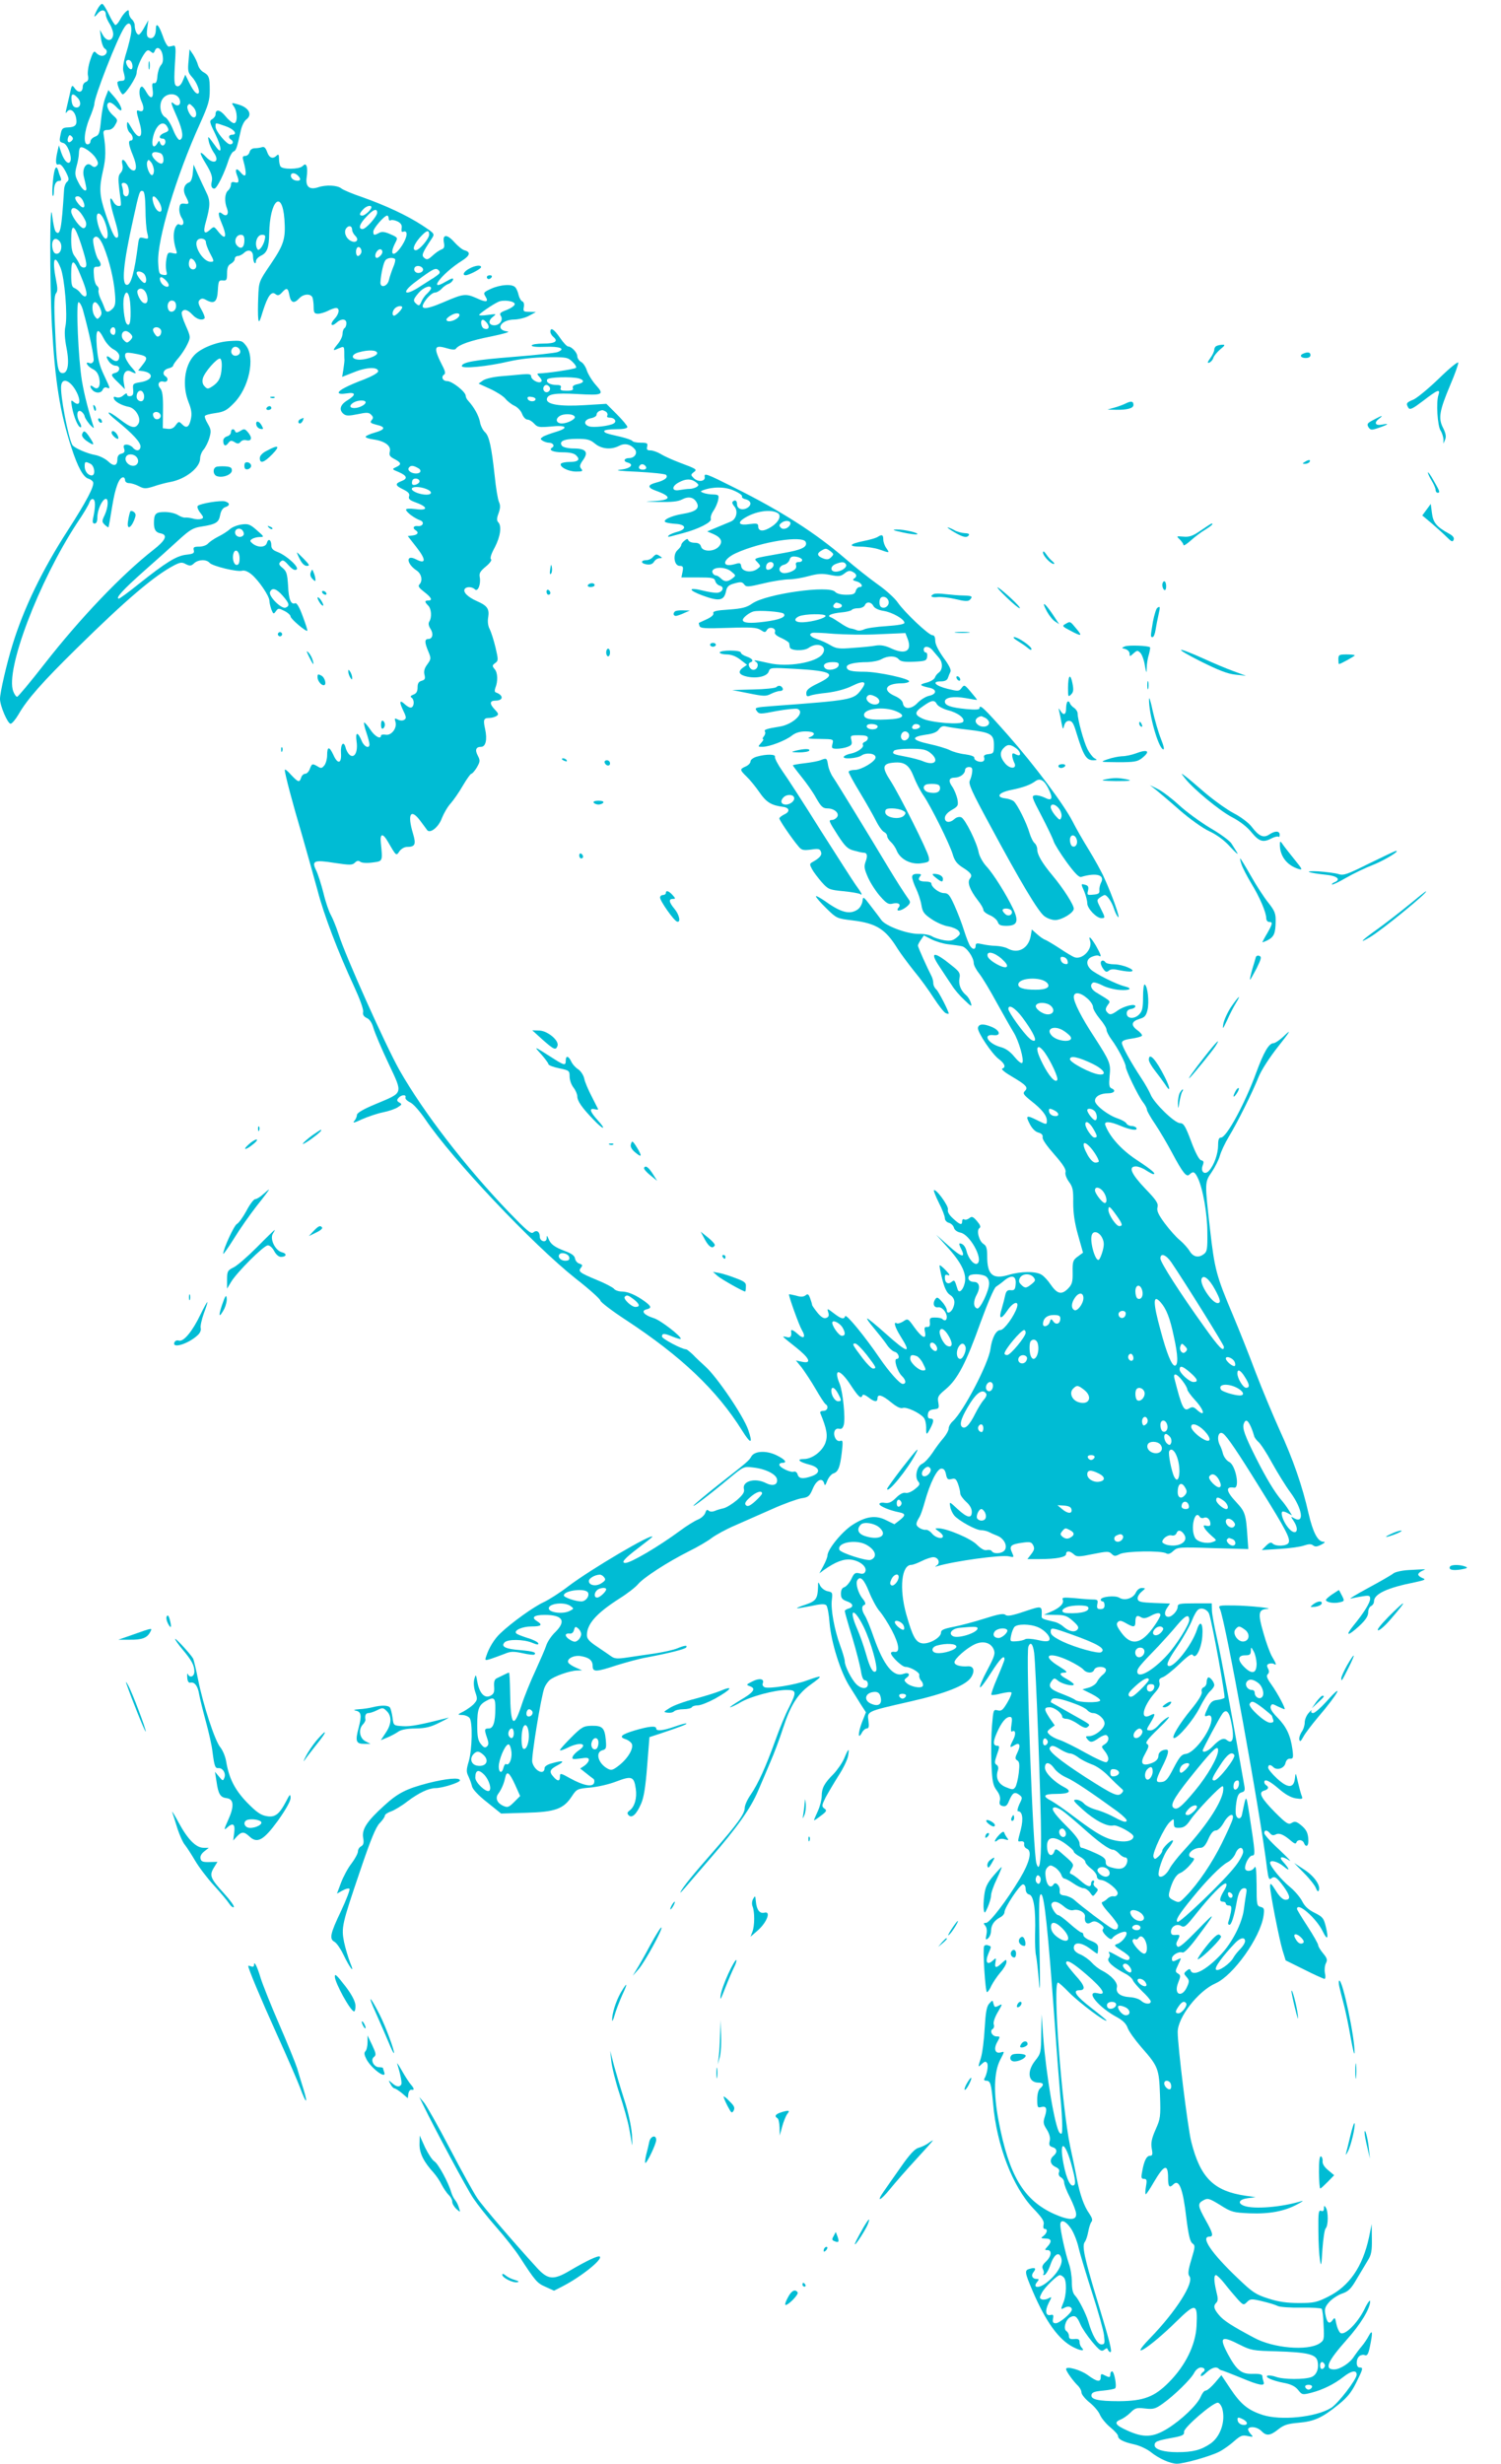 <?xml version="1.0" standalone="no"?>
<!DOCTYPE svg PUBLIC "-//W3C//DTD SVG 20010904//EN"
 "http://www.w3.org/TR/2001/REC-SVG-20010904/DTD/svg10.dtd">
<svg version="1.0" xmlns="http://www.w3.org/2000/svg"
 width="780pt" height="1280pt" viewBox="0 0 780 1280"
 preserveAspectRatio="xMidYMid meet">
<g transform="translate(0,1280) scale(0.1,-0.1)"
fill="#00bcd4" stroke="none">
<path d="M505 12750 c-20 -39 -19 -47 3 -20 20 24 42 20 42 -7 0 -9 9 -31 21
-49 11 -19 19 -44 17 -56 -5 -34 -34 -34 -53 -1 l-16 28 6 -45 c3 -25 12 -48
20 -53 19 -10 8 -37 -15 -37 -10 0 -23 7 -30 15 -11 13 -16 8 -31 -37 -10 -29
-15 -65 -12 -80 4 -20 1 -29 -11 -34 -9 -3 -16 -14 -16 -24 0 -30 -21 -35 -40
-11 -16 23 -17 22 -28 -31 -7 -29 -15 -64 -18 -78 -4 -18 -3 -21 4 -11 15 21
39 6 47 -29 8 -38 -2 -51 -43 -52 -25 -1 -31 -6 -36 -31 -9 -42 -8 -44 13 -50
21 -5 46 -69 37 -94 -9 -22 -32 -1 -48 45 l-12 37 -7 -30 c-12 -53 -10 -75 5
-69 10 4 22 -9 37 -37 18 -35 19 -44 8 -53 -8 -6 -15 -24 -16 -41 -13 -207
-20 -242 -43 -219 -6 6 -14 44 -19 85 -13 109 -13 -346 -1 -576 16 -285 41
-446 101 -630 33 -102 62 -155 89 -162 10 -3 21 -11 24 -18 7 -20 -34 -99
-132 -251 -133 -206 -229 -405 -287 -594 -31 -100 -65 -249 -65 -281 0 -36 40
-129 55 -129 7 0 25 21 41 48 45 79 125 169 301 342 260 256 408 382 512 435
28 14 38 15 57 4 20 -10 27 -10 42 4 22 21 65 22 81 3 14 -17 145 -49 170 -41
12 3 30 -4 49 -20 37 -31 92 -112 92 -136 0 -10 5 -30 10 -45 10 -25 12 -26
24 -9 12 16 14 16 44 1 18 -9 32 -22 32 -29 0 -12 80 -80 87 -74 2 2 -9 36
-24 76 -17 47 -31 70 -39 67 -22 -9 -34 19 -37 92 -4 61 -8 74 -28 91 -20 16
-22 22 -11 33 11 11 18 8 41 -18 20 -22 33 -29 42 -23 17 10 -50 72 -98 91
-24 9 -33 18 -33 34 0 30 -16 39 -23 14 -6 -24 -44 -27 -73 -5 -16 13 -17 16
-4 25 8 5 26 10 40 10 24 0 23 2 -15 35 -35 31 -45 35 -80 30 -22 -3 -49 -14
-60 -24 -11 -10 -38 -28 -61 -39 -22 -11 -46 -28 -53 -36 -8 -9 -28 -16 -46
-16 -27 0 -32 -3 -28 -19 4 -15 -3 -19 -40 -23 -51 -6 -105 -40 -246 -152 -52
-42 -99 -76 -103 -76 -21 0 21 46 129 142 64 56 146 130 183 164 56 51 74 62
115 68 77 12 92 21 99 60 4 22 14 37 26 41 26 8 26 22 0 30 -22 7 -130 -11
-142 -23 -5 -5 1 -21 12 -35 19 -24 19 -28 6 -33 -9 -3 -28 -3 -44 2 -15 4
-33 6 -40 5 -8 -1 -24 5 -37 13 -14 9 -44 16 -69 16 -47 0 -56 -9 -56 -58 0
-34 10 -49 35 -53 38 -8 27 -35 -37 -85 -165 -129 -379 -353 -565 -591 -74
-95 -139 -173 -144 -173 -5 0 -14 12 -20 28 -43 109 132 570 331 874 33 48 62
97 65 109 4 11 12 18 18 16 13 -4 14 -33 3 -89 -7 -30 -5 -38 6 -38 9 0 14 11
14 33 0 36 23 89 42 95 17 5 15 -43 -4 -84 -15 -31 -15 -35 0 -50 10 -9 18
-15 20 -13 1 2 10 51 19 108 16 99 36 151 57 151 6 0 10 -7 10 -15 0 -8 9 -15
20 -15 12 0 35 -7 52 -16 27 -14 35 -14 77 -1 25 9 64 19 86 23 78 14 155 74
155 122 0 14 8 35 18 46 10 12 24 39 30 61 10 34 9 44 -8 73 -11 18 -18 37
-15 41 2 5 27 11 55 15 43 6 59 14 94 50 80 79 114 238 64 301 -20 26 -25 27
-87 23 -69 -5 -150 -38 -183 -75 -50 -55 -62 -158 -28 -243 15 -37 18 -60 12
-87 -9 -42 -23 -51 -46 -27 -16 16 -18 15 -33 -5 -10 -15 -23 -21 -41 -19
l-26 3 1 95 c1 71 -3 99 -14 112 -18 21 -7 42 18 35 20 -5 27 17 9 28 -19 12
-10 35 15 41 14 3 25 10 25 15 0 4 13 23 29 41 15 18 36 50 45 70 17 36 17 38
-9 97 -15 33 -24 64 -20 70 10 18 30 13 55 -14 22 -24 50 -32 63 -19 3 4 -4
24 -16 45 -17 30 -19 41 -10 50 10 10 18 10 37 -1 40 -21 55 -8 58 52 3 48 5
53 26 51 19 -2 22 2 22 37 0 29 5 42 20 50 11 6 20 17 20 25 0 8 7 15 16 15 8
0 22 7 31 15 23 23 48 14 48 -17 0 -14 3 -30 8 -34 4 -4 7 0 7 9 0 9 12 22 27
29 31 15 41 41 42 115 3 173 67 232 79 74 7 -101 -2 -131 -71 -233 -62 -91
-62 -92 -65 -172 -2 -45 -2 -94 0 -111 3 -25 7 -19 25 41 25 78 44 104 66 85
11 -8 18 -6 32 9 25 28 32 25 39 -15 8 -39 24 -44 51 -15 22 24 60 26 69 4 3
-9 6 -31 6 -50 0 -29 4 -34 23 -34 12 0 35 7 51 15 15 8 35 15 42 15 21 0 17
-31 -8 -57 -25 -27 -17 -44 10 -20 25 23 52 22 52 -2 0 -11 -4 -23 -10 -26 -5
-3 -10 -17 -10 -30 0 -13 -12 -38 -28 -56 -19 -23 -22 -31 -9 -26 9 4 24 10
32 13 11 4 14 -1 14 -23 0 -15 0 -35 1 -43 0 -8 -3 -32 -6 -52 l-6 -36 61 24
c65 27 126 29 126 5 0 -8 -30 -25 -70 -41 -90 -34 -135 -58 -135 -70 0 -6 16
-8 40 -4 50 8 52 -7 5 -36 -38 -23 -45 -50 -19 -71 13 -10 27 -10 72 -1 47 10
59 10 71 -3 11 -11 12 -17 2 -28 -10 -12 -5 -16 26 -24 49 -11 46 -25 -11 -41
-25 -7 -46 -17 -46 -21 0 -5 18 -11 40 -14 59 -8 93 -33 86 -62 -5 -20 -1 -27
24 -40 36 -19 38 -28 8 -42 -22 -10 -22 -11 15 -26 43 -19 47 -34 12 -47 -34
-13 -31 -23 11 -43 26 -13 34 -22 30 -35 -5 -14 3 -21 36 -33 63 -23 63 -43
-1 -34 -33 4 -51 3 -51 -3 0 -12 44 -45 73 -55 25 -9 15 -33 -12 -30 -22 3
-29 -11 -11 -22 18 -11 11 -24 -16 -27 l-25 -3 46 -59 c50 -64 49 -89 -3 -62
-54 28 -51 -22 3 -58 26 -17 33 -54 14 -73 -8 -8 -1 -18 25 -38 38 -29 46 -45
21 -45 -19 0 -19 -7 0 -26 17 -17 20 -61 6 -83 -6 -9 -4 -23 6 -38 17 -26 11
-53 -12 -53 -19 0 -19 -18 1 -65 15 -36 14 -39 -5 -66 -15 -20 -20 -36 -15
-55 5 -20 2 -26 -15 -31 -15 -4 -21 -13 -21 -34 0 -21 -6 -32 -22 -38 -14 -5
-17 -10 -10 -15 15 -9 16 -43 1 -51 -6 -4 -21 3 -35 16 -28 26 -31 14 -7 -36
15 -31 15 -38 3 -45 -8 -5 -22 -4 -33 2 -16 8 -18 7 -12 -12 10 -32 -21 -73
-51 -67 -13 2 -24 0 -24 -4 0 -23 -33 -5 -56 31 -15 22 -29 38 -32 36 -2 -3 3
-26 12 -52 9 -26 16 -54 16 -61 0 -25 -28 -13 -40 17 -21 50 -34 49 -27 -2 8
-55 -11 -90 -36 -70 -8 7 -18 24 -21 38 -10 38 -27 18 -24 -28 4 -56 -17 -61
-40 -9 -21 45 -32 44 -32 -4 0 -17 -6 -40 -14 -51 -13 -16 -18 -17 -35 -6 -28
16 -30 16 -41 -13 -5 -14 -16 -25 -24 -25 -8 0 -18 -9 -21 -20 -9 -27 -15 -25
-53 15 -17 20 -32 31 -32 25 0 -20 39 -168 90 -340 26 -91 62 -219 80 -285 33
-129 108 -323 190 -500 29 -63 50 -119 47 -132 -3 -15 3 -24 19 -32 15 -6 27
-25 35 -53 7 -24 41 -105 77 -181 77 -164 81 -151 -66 -213 -63 -26 -97 -46
-97 -56 0 -8 -6 -23 -14 -32 -10 -12 0 -10 40 9 30 13 79 30 109 36 30 6 65
18 78 27 21 13 22 16 7 24 -13 8 -14 13 -4 24 14 17 42 19 36 2 -2 -7 9 -18
24 -25 16 -7 48 -43 79 -88 141 -209 558 -650 782 -828 71 -55 128 -107 128
-114 0 -7 58 -52 130 -99 291 -191 475 -366 607 -577 45 -72 57 -70 31 5 -25
72 -161 273 -222 328 -21 19 -51 47 -66 63 -16 15 -31 27 -35 27 -22 0 -125
55 -125 66 0 18 12 18 57 -1 20 -8 38 -13 40 -11 9 9 -105 98 -140 108 -49 15
-68 37 -39 45 29 7 28 15 -5 40 -46 34 -90 53 -121 53 -16 0 -35 6 -41 14 -7
8 -47 29 -89 46 -91 38 -99 44 -83 64 10 12 8 16 -8 21 -11 3 -21 15 -23 27
-2 14 -18 26 -51 38 -56 21 -76 36 -87 65 -8 18 -9 18 -9 2 -1 -26 -36 -17
-36 8 0 26 -16 37 -34 22 -11 -10 -34 10 -126 105 -228 238 -443 517 -569 738
-72 128 -281 593 -317 708 -12 37 -30 81 -39 97 -10 17 -28 68 -39 115 -12 47
-29 100 -38 118 -25 50 -11 56 95 39 80 -12 93 -12 106 1 11 11 19 12 28 5 7
-6 34 -8 63 -4 55 7 54 4 44 103 -5 50 11 51 38 3 43 -74 42 -73 59 -47 9 12
26 22 38 22 44 0 49 13 32 70 -31 103 -11 133 40 63 16 -21 31 -42 34 -46 16
-19 60 17 76 62 10 25 30 60 45 76 15 17 44 58 64 93 20 34 40 62 44 62 5 0
18 15 29 33 17 30 18 36 5 61 -16 30 -10 46 17 46 24 0 33 38 21 92 -11 49 -8
58 22 58 12 0 29 5 37 10 12 8 11 13 -8 33 -29 30 -28 47 2 47 43 0 44 28 2
43 -6 2 -6 12 -2 23 14 34 13 78 -3 97 -14 17 -14 20 2 32 17 12 17 17 2 81
-9 38 -23 81 -30 95 -9 16 -12 40 -8 62 7 44 -5 61 -61 85 -46 21 -71 46 -61
62 8 13 38 13 53 -2 15 -15 32 27 25 64 -4 20 3 31 32 55 21 17 32 34 27 37
-7 4 0 28 19 62 30 58 37 112 18 131 -8 8 -8 21 2 47 9 25 10 41 2 58 -6 13
-16 73 -22 133 -17 156 -29 210 -51 230 -11 10 -23 34 -26 54 -7 33 -30 75
-61 109 -7 7 -13 19 -13 26 0 20 -70 76 -96 76 -24 0 -34 23 -15 35 6 3 4 17
-4 33 -55 107 -52 123 16 103 26 -8 44 -9 48 -3 14 21 76 43 183 64 67 14 102
24 85 26 -67 8 -35 62 37 62 23 1 57 9 76 20 l35 19 -34 1 c-30 0 -33 2 -29
24 3 15 0 27 -7 30 -7 2 -16 17 -20 33 -3 15 -11 34 -17 40 -15 19 -77 15
-126 -7 -39 -18 -41 -21 -30 -39 19 -30 6 -34 -43 -11 -59 26 -70 25 -174 -20
-105 -45 -132 -40 -89 16 15 19 34 34 44 34 9 0 25 9 35 20 10 11 26 22 35 25
10 3 21 13 24 21 4 12 -6 9 -39 -10 -96 -57 -18 44 85 109 43 27 48 46 13 55
-11 3 -34 22 -52 42 -38 43 -63 42 -54 -3 4 -22 1 -30 -13 -35 -11 -4 -31 -18
-46 -32 -23 -21 -30 -23 -43 -12 -16 13 -12 24 39 101 16 25 15 25 -49 68 -80
52 -189 103 -313 147 -51 17 -100 38 -108 45 -21 17 -80 20 -121 6 -46 -15
-67 4 -59 54 3 21 3 45 0 54 -6 14 -9 14 -23 1 -18 -16 -102 -17 -113 -1 -4 5
-8 23 -8 39 0 23 -3 27 -12 18 -20 -20 -39 -13 -50 19 -7 20 -15 28 -25 25 -8
-3 -25 -6 -38 -6 -14 0 -25 -7 -28 -20 -3 -11 -13 -20 -22 -20 -13 0 -16 -5
-11 -22 21 -76 16 -99 -14 -63 -20 24 -30 18 -20 -11 15 -37 12 -47 -10 -41
-14 4 -20 0 -20 -13 0 -10 -7 -23 -15 -30 -17 -14 -20 -57 -5 -94 11 -29 -3
-44 -24 -27 -23 19 -25 0 -5 -46 31 -73 23 -96 -17 -46 -22 28 -22 28 -43 9
-30 -27 -37 -13 -21 42 23 83 24 110 1 155 -11 23 -31 65 -43 92 l-22 50 -4
-43 c-2 -26 -9 -45 -18 -49 -28 -10 -36 -41 -19 -72 20 -39 19 -43 -7 -39 -18
2 -24 -2 -26 -24 -2 -15 4 -38 13 -51 16 -25 7 -45 -15 -32 -6 3 -15 -6 -21
-22 -10 -28 -8 -66 6 -111 7 -21 5 -22 -18 -17 -23 6 -26 3 -32 -29 -4 -20 -4
-47 -1 -62 6 -22 4 -25 -16 -22 -21 3 -23 9 -26 64 -6 118 94 451 217 721 44
98 51 121 51 175 0 67 -4 77 -34 94 -11 6 -23 22 -27 36 -3 13 -15 38 -25 54
l-19 28 -5 -59 c-5 -51 -3 -62 16 -83 26 -27 46 -79 35 -87 -11 -6 -27 13 -50
60 l-18 37 -13 -31 c-8 -20 -19 -31 -29 -29 -17 4 -18 23 -10 148 3 48 1 64
-8 63 -7 -2 -18 -4 -25 -5 -7 -2 -21 22 -32 55 -21 59 -36 73 -36 35 0 -33
-15 -52 -34 -45 -13 5 -15 16 -11 49 l6 43 -21 -37 c-11 -21 -24 -38 -29 -38
-11 0 -21 25 -21 50 0 9 -7 23 -15 30 -8 7 -15 21 -15 32 0 17 -2 19 -16 7 -8
-7 -22 -25 -30 -41 -8 -15 -19 -28 -24 -28 -4 0 -20 25 -34 55 -14 30 -30 55
-35 55 -6 0 -17 -13 -26 -30z m177 -116 c-2 -21 -14 -70 -26 -109 -14 -44 -19
-79 -15 -95 12 -42 10 -50 -11 -50 -11 0 -20 -4 -20 -9 0 -18 20 -61 28 -61
14 0 72 89 72 111 0 23 22 76 43 104 12 16 18 17 30 7 12 -10 16 -10 21 3 10
28 34 16 41 -21 4 -26 2 -41 -9 -53 -8 -9 -16 -34 -18 -56 -2 -28 -7 -39 -17
-37 -10 2 -12 -5 -8 -32 7 -47 -9 -55 -31 -17 -9 17 -20 31 -24 31 -16 0 -18
-44 -3 -76 17 -36 12 -59 -11 -50 -17 7 -17 1 0 -58 25 -82 -1 -101 -41 -30
-21 36 -23 37 -23 13 0 -15 7 -32 15 -39 17 -14 20 -40 5 -40 -15 0 -12 -22
11 -78 22 -53 20 -86 -4 -76 -8 3 -20 16 -27 30 -17 32 -32 31 -24 -1 4 -17 1
-32 -9 -43 -13 -14 -14 -29 -7 -87 12 -90 12 -85 -5 -85 -8 0 -20 10 -26 22
-24 44 -20 -2 6 -88 17 -56 23 -90 17 -96 -13 -13 -27 13 -63 120 -33 98 -35
134 -13 229 14 60 15 108 2 188 -2 15 3 20 22 20 16 0 30 9 39 27 14 24 13 27
-12 49 -29 26 -39 60 -20 66 7 3 24 -8 38 -23 40 -43 32 2 -9 50 l-33 38 -15
-38 c-9 -22 -19 -74 -23 -117 -7 -70 -10 -79 -31 -87 -13 -5 -24 -16 -24 -25
0 -8 -7 -15 -15 -15 -23 0 -18 66 10 135 14 33 25 66 25 74 0 38 119 342 156
398 22 35 40 24 36 -23z m6 -172 c2 -12 -1 -22 -7 -22 -13 0 -32 35 -24 44 12
12 28 0 31 -22z m-283 -172 c20 -23 13 -53 -12 -48 -12 2 -19 14 -21 36 -4 37
7 41 33 12z m526 -1 c14 -28 -3 -48 -26 -29 -21 18 -19 8 16 -71 30 -69 34
-109 13 -116 -6 -2 -22 21 -34 52 -12 31 -31 60 -40 65 -27 14 -35 66 -16 95
21 32 70 34 87 4z m73 -45 c19 -19 21 -54 3 -54 -16 0 -40 47 -32 61 8 12 11
12 29 -7z m-134 -104 c9 -17 7 -22 -15 -30 -27 -10 -34 -30 -10 -30 17 0 20
-25 5 -35 -6 -3 -13 1 -17 10 -5 16 -7 16 -15 1 -17 -29 -31 -18 -25 20 12 71
54 107 77 64z m-498 -72 c-15 -15 -26 -4 -18 18 5 13 9 15 18 6 9 -9 9 -15 0
-24z m126 -90 c13 -21 14 -30 5 -39 -9 -9 -16 -9 -29 2 -24 20 -48 -15 -39
-56 4 -16 10 -41 12 -54 9 -37 -19 -22 -41 24 -17 33 -18 44 -8 82 7 24 12 54
12 66 0 13 3 27 7 30 10 11 63 -25 81 -55z m336 26 c18 -7 22 -54 4 -54 -16 0
-48 31 -48 47 0 14 18 17 44 7z m-34 -91 c0 -13 -5 -23 -10 -23 -14 0 -32 50
-25 69 6 14 8 13 21 -3 8 -11 14 -30 14 -43z m748 -25 c19 -19 14 -30 -10 -26
-13 2 -24 11 -26 21 -4 20 18 23 36 5z m-884 -54 c11 -28 6 -54 -9 -54 -8 0
-15 9 -15 19 0 11 -3 26 -6 35 -4 10 -1 16 9 16 8 0 18 -7 21 -16z m92 -120
c0 -49 4 -104 9 -123 8 -33 7 -34 -17 -28 -24 6 -26 4 -31 -36 -18 -140 -36
-207 -57 -207 -30 0 -19 112 31 336 33 151 35 157 52 151 8 -2 12 -35 13 -93z
m-324 41 c16 -34 1 -45 -23 -16 -23 28 -24 41 -4 41 9 0 21 -11 27 -25z m392
0 c17 -26 21 -55 7 -55 -13 0 -29 22 -36 53 -9 34 7 36 29 2z m1106 -32 c0
-12 -33 -43 -47 -43 -17 0 -17 10 4 32 16 18 43 25 43 11z m-1511 -29 c11 -14
23 -35 27 -46 7 -23 -6 -41 -21 -30 -22 15 -55 65 -55 83 0 27 25 23 49 -7z
m1541 1 c0 -19 -58 -85 -76 -85 -24 0 -16 27 20 64 35 38 56 46 56 21z m-1416
-45 c18 -45 21 -90 6 -90 -13 0 -37 48 -45 93 -10 52 18 50 39 -3z m1476 14
c0 -8 5 -12 11 -8 6 3 22 0 36 -7 17 -9 23 -19 20 -35 -2 -15 0 -21 8 -18 26
10 23 -26 -5 -70 -42 -66 -71 -56 -36 12 14 27 14 28 -25 45 -29 13 -45 15
-59 7 -26 -14 -30 -13 -30 7 0 17 57 83 72 83 4 0 8 -7 8 -16z m-190 -59 c0
-7 7 -21 16 -30 23 -22 4 -41 -24 -26 -26 14 -37 48 -22 66 14 17 30 11 30
-10z m-1408 -76 c31 -97 34 -119 13 -119 -9 0 -19 8 -22 18 -4 9 -15 28 -25
41 -13 17 -18 41 -18 88 0 88 17 79 52 -28z m1808 52 c0 -21 -51 -81 -69 -81
-20 0 -11 29 20 65 35 39 49 44 49 16z m-960 -30 c0 -36 -17 -49 -37 -28 -20
19 -8 57 18 57 14 0 19 -7 19 -29z m105 2 c-3 -16 -13 -34 -20 -42 -12 -13
-15 -12 -21 2 -11 29 4 67 27 67 18 0 20 -4 14 -27z m-836 -35 c30 -76 51
-163 58 -239 5 -53 2 -68 -11 -82 -22 -22 -35 -22 -42 1 -3 9 -12 31 -21 49
-8 17 -13 37 -11 45 3 7 -1 18 -8 23 -8 6 -15 30 -16 55 -3 40 -1 45 18 44 22
0 23 15 3 41 -12 17 -30 95 -24 105 14 23 34 7 54 -42z m-229 28 c16 -20 9
-60 -12 -64 -12 -2 -19 5 -24 22 -11 46 10 72 36 42z m760 -4 c0 -9 9 -34 20
-55 24 -45 24 -47 4 -47 -40 0 -92 88 -67 113 13 14 43 7 43 -11z m807 -56
c-4 -9 -11 -16 -17 -16 -11 0 -14 33 -3 44 11 10 26 -11 20 -28z m103 -11 c-7
-8 -16 -15 -21 -15 -13 0 -11 24 3 38 18 18 35 -3 18 -23z m-960 -56 c0 -23
-28 -25 -36 -4 -4 8 -3 22 0 31 5 13 9 14 21 4 8 -7 15 -21 15 -31z m1033 35
c3 -4 -1 -23 -10 -43 -8 -20 -18 -49 -22 -66 -8 -35 -47 -44 -44 -10 3 44 16
101 26 113 10 13 39 16 50 6z m-1738 -46 c21 -53 37 -248 25 -303 -6 -27 -4
-63 6 -115 16 -82 6 -134 -25 -128 -21 4 -27 41 -35 233 -6 124 -4 170 5 181
9 11 9 27 0 71 -21 106 -8 139 24 61z m106 -44 c30 -72 36 -104 20 -104 -6 0
-16 8 -23 18 -7 10 -21 21 -30 25 -15 5 -18 19 -18 73 0 84 14 81 51 -12z
m1777 39 c5 -17 -26 -29 -40 -15 -6 6 -7 15 -3 22 9 14 37 9 43 -7z m83 -26
c-5 -5 -18 -14 -28 -21 -11 -6 -41 -26 -68 -43 -84 -56 -104 -35 -24 24 87 65
102 73 116 61 9 -7 10 -15 4 -21z m-1533 1 c14 -14 16 -48 3 -48 -11 0 -41 39
-41 52 0 12 25 9 38 -4z m117 -38 c21 -23 12 -39 -13 -24 -19 12 -29 44 -14
44 5 0 17 -9 27 -20z m1375 -38 c0 -5 -10 -17 -21 -28 -12 -10 -25 -30 -30
-43 -8 -19 -12 -21 -24 -11 -20 17 -19 24 11 59 24 28 64 43 64 23z m-1479
-29 c12 -32 5 -55 -14 -47 -17 6 -39 52 -32 65 12 18 36 9 46 -18z m-83 -68
c3 -75 -3 -104 -19 -88 -13 13 -23 105 -15 138 12 49 31 22 34 -50z m237 5 c0
-29 -32 -41 -41 -16 -9 24 4 48 23 44 12 -2 18 -12 18 -28z m1760 10 c0 -8
-19 -21 -41 -30 -35 -13 -40 -18 -31 -32 13 -20 -6 -48 -34 -48 -29 0 -34 22
-10 42 23 18 23 18 -23 12 -25 -4 -46 -4 -46 0 0 6 71 55 100 68 26 12 85 4
85 -12z m-2245 -27 c34 -122 62 -255 56 -269 -4 -10 -12 -14 -22 -10 -26 10
-10 -18 19 -32 18 -9 28 -24 33 -48 8 -42 -7 -64 -31 -44 -18 15 -21 0 -3 -18
17 -17 45 -15 52 4 4 9 13 14 21 10 20 -7 20 -9 -15 66 -23 48 -32 86 -37 146
-7 94 4 106 37 42 11 -22 34 -47 50 -55 18 -9 30 -24 30 -35 0 -28 -18 -34
-41 -14 -25 22 -33 14 -13 -14 8 -12 24 -22 35 -22 25 0 25 -30 -1 -37 -27 -7
-25 -13 15 -51 l34 -34 -6 36 c-7 44 10 70 37 56 33 -17 33 -11 1 25 -17 20
-31 45 -31 56 0 17 5 19 38 14 81 -14 86 -19 51 -63 l-21 -27 24 -3 c62 -10
53 -48 -14 -58 -37 -6 -39 -9 -36 -38 2 -23 -1 -32 -14 -34 -10 -2 -18 2 -18
9 0 8 -6 6 -19 -5 -11 -10 -25 -14 -36 -10 -13 5 -16 3 -13 -7 5 -16 41 -36
78 -43 35 -7 65 -59 50 -86 -16 -29 -37 -25 -97 21 -67 52 -82 45 -16 -7 82
-67 123 -111 123 -133 0 -24 -22 -28 -40 -6 -7 8 -21 15 -32 15 -15 0 -18 -5
-13 -21 5 -15 2 -22 -14 -26 -14 -3 -21 -13 -21 -29 0 -35 -19 -39 -48 -11
-15 14 -45 29 -67 33 -41 7 -110 37 -119 52 -21 35 -65 265 -58 310 7 48 58
19 87 -50 16 -41 5 -59 -22 -36 -15 12 -15 9 -9 -27 10 -53 32 -105 45 -105 6
0 3 13 -6 28 -20 35 -11 71 12 52 8 -7 15 -18 15 -24 1 -6 12 -24 26 -41 15
-16 24 -23 21 -14 -26 79 -49 168 -61 239 -19 114 -32 410 -18 410 6 0 16 -17
22 -37z m90 7 c10 -24 10 -33 -1 -46 -12 -14 -14 -14 -26 2 -17 24 -17 74 1
74 7 0 19 -14 26 -30z m1570 3 c0 -10 -32 -43 -42 -43 -12 0 -10 24 4 38 13
13 38 16 38 5z m284 -58 c-22 -16 -54 -20 -54 -5 0 5 12 16 28 24 34 18 55 3
26 -19z m160 -28 c12 -19 3 -32 -19 -24 -17 7 -21 51 -3 45 6 -2 16 -12 22
-21z m-1934 -37 c0 -11 -4 -20 -9 -20 -14 0 -23 18 -16 30 10 17 25 11 25 -10z
m237 4 c3 -8 0 -21 -6 -27 -10 -9 -16 -8 -26 7 -8 10 -12 23 -9 27 9 15 34 10
41 -7z m-157 -20 c11 -12 10 -18 -3 -32 -16 -15 -18 -15 -33 0 -19 18 -12 48
9 48 8 0 20 -7 27 -16z m568 -87 c4 -20 -25 -34 -40 -19 -15 15 -1 44 19 40
10 -2 19 -11 21 -21z m712 -12 c0 -16 -68 -38 -102 -33 -35 5 -32 26 4 37 52
15 98 13 98 -4z m-808 -75 c-3 -52 -15 -75 -48 -97 -23 -15 -27 -15 -41 0 -10
10 -13 24 -9 41 8 32 75 108 90 103 6 -2 10 -22 8 -47z m-406 -135 c4 -8 4
-22 0 -30 -7 -19 -36 -8 -36 14 0 32 26 43 36 16z m1154 -45 c0 -13 -34 -30
-59 -30 -26 0 -27 15 -3 29 22 13 62 14 62 1z m-1066 -65 c7 -20 -23 -33 -34
-14 -5 7 -6 17 -4 21 9 13 32 9 38 -7z m-124 -220 c16 -19 6 -45 -18 -45 -25
0 -46 25 -38 45 7 19 40 19 56 0z m-239 -35 c21 -12 26 -60 6 -60 -20 0 -37
22 -37 47 0 26 3 27 31 13z m1700 -21 c22 -11 17 -29 -9 -29 -25 0 -46 16 -38
29 9 14 22 14 47 0z m9 -70 c0 -12 -29 -24 -37 -16 -3 4 -3 13 0 21 6 16 37
11 37 -5z m34 -39 c33 -12 34 -30 2 -30 -33 0 -76 17 -76 30 0 13 41 13 74 0z
m-948 -239 c-10 -16 -36 -13 -43 5 -8 22 18 37 36 20 7 -8 10 -19 7 -25z m-21
-122 c0 -24 -5 -34 -15 -34 -16 0 -25 37 -16 62 10 26 31 8 31 -28z m224 -194
c35 -40 38 -53 15 -62 -22 -8 -89 59 -81 81 10 25 33 19 66 -19z m1489 -3437
c3 -13 -3 -18 -21 -18 -24 0 -42 21 -29 34 12 13 47 1 50 -16z m336 -219 c30
-24 34 -39 8 -39 -21 0 -66 43 -55 53 10 11 18 8 47 -14z"/>
<path d="M772 12460 c0 -19 2 -27 5 -17 2 9 2 25 0 35 -3 9 -5 1 -5 -18z"/>
<path d="M487 10679 c4 -13 8 -18 11 -10 2 7 -1 18 -6 23 -8 8 -9 4 -5 -13z"/>
<path d="M510 10621 c0 -5 5 -13 10 -16 6 -3 10 -2 10 4 0 5 -4 13 -10 16 -5
3 -10 2 -10 -4z"/>
<path d="M427 10545 c-4 -9 5 -22 22 -35 41 -28 45 -25 19 15 -25 38 -33 42
-41 20z"/>
<path d="M580 10552 c0 -11 22 -32 32 -32 5 0 4 9 -2 20 -11 20 -30 28 -30 12z"/>
<path d="M1215 12247 c20 -28 20 -87 1 -87 -8 0 -28 16 -44 36 -29 35 -52 39
-52 9 0 -8 -8 -18 -17 -24 -16 -9 -15 -15 17 -80 32 -67 35 -108 4 -66 -47 64
-45 63 -39 30 3 -16 15 -42 26 -58 34 -47 0 -66 -41 -22 -36 38 -36 22 0 -36
29 -48 36 -70 30 -94 -5 -21 0 -35 14 -35 13 0 52 79 75 152 7 20 18 39 25 41
13 5 17 17 37 107 5 25 18 52 30 60 31 24 13 60 -39 76 -41 12 -41 12 -27 -9z
m-42 -103 c44 -15 65 -44 32 -44 -17 0 -20 -16 -5 -25 15 -9 12 -25 -4 -25
-19 0 -76 69 -76 92 0 22 -4 22 53 2z"/>
<path d="M275 11859 c-4 -38 -4 -73 -1 -76 3 -4 6 5 6 20 0 36 10 57 27 57 11
0 13 5 8 18 -4 9 -10 25 -12 35 -11 35 -21 15 -28 -54z"/>
<path d="M2438 11404 c-27 -14 -38 -34 -18 -34 16 0 80 33 80 42 0 13 -32 9
-62 -8z"/>
<path d="M2530 11360 c0 -5 4 -10 9 -10 6 0 13 5 16 10 3 6 -1 10 -9 10 -9 0
-16 -4 -16 -10z"/>
<path d="M2860 11076 c0 -7 7 -19 15 -26 28 -23 10 -35 -51 -35 -32 0 -60 -4
-61 -10 -1 -6 26 -9 72 -7 75 3 106 -10 63 -27 -13 -5 -116 -16 -229 -25 -202
-16 -269 -28 -269 -48 0 -15 134 -2 244 24 57 13 127 21 197 22 101 1 109 0
133 -23 15 -14 23 -28 19 -32 -7 -7 -154 -29 -192 -29 -11 0 -11 -4 3 -19 11
-12 14 -21 7 -25 -15 -9 -51 12 -51 29 0 11 -11 13 -47 10 -27 -3 -77 -7 -112
-10 -36 -3 -76 -12 -90 -21 l-24 -17 59 -27 c33 -15 69 -38 80 -51 10 -13 32
-30 47 -37 16 -7 34 -26 40 -42 6 -17 19 -30 28 -30 9 0 24 -9 35 -21 17 -19
26 -20 86 -15 83 9 97 -7 26 -28 -29 -9 -60 -20 -68 -26 -13 -9 -13 -11 0 -20
8 -5 23 -10 32 -10 21 0 32 -16 18 -25 -22 -13 3 -25 55 -25 35 0 59 -5 69
-16 23 -22 11 -34 -34 -34 -21 0 -41 -4 -45 -9 -10 -16 38 -41 78 -41 34 0 38
2 27 15 -9 11 -8 20 10 45 30 42 14 60 -50 60 -27 0 -52 6 -59 13 -19 24 9 37
77 37 54 0 69 -4 94 -25 34 -28 84 -33 126 -11 29 15 59 8 81 -18 16 -20 -1
-46 -30 -46 -26 0 -32 -17 -8 -23 37 -10 15 -32 -37 -37 -33 -4 -4 -7 89 -11
76 -4 143 -11 148 -16 13 -13 -7 -29 -50 -40 -47 -12 -48 -26 -4 -42 84 -30
83 -49 -4 -54 -62 -3 -60 -3 22 -5 64 -1 98 2 119 13 34 18 62 12 77 -17 16
-30 -6 -47 -74 -58 -62 -10 -111 -35 -86 -44 8 -3 32 -7 54 -8 51 -4 54 -28 5
-41 -19 -5 -39 -13 -45 -19 -7 -7 -4 -8 10 -5 11 3 40 11 64 17 80 21 151 57
145 74 -3 8 3 28 14 43 10 15 21 40 24 56 5 25 2 27 -26 28 -17 0 -40 4 -50 8
-17 7 -18 8 -3 14 51 19 115 19 161 -2 26 -11 45 -25 42 -30 -3 -5 5 -12 19
-15 30 -8 33 -31 6 -46 -26 -13 -51 -3 -51 21 0 19 -11 25 -23 12 -4 -3 0 -14
9 -24 21 -24 11 -67 -19 -79 -12 -5 -44 -18 -72 -30 l-50 -21 33 -14 c40 -18
50 -40 27 -65 -25 -28 -85 -27 -92 0 -4 14 -14 20 -33 20 -16 0 -30 6 -33 13
-3 9 -7 9 -20 -2 -10 -7 -17 -18 -17 -23 0 -5 -9 -17 -19 -26 -26 -23 -18 -82
11 -82 17 0 20 -5 15 -30 l-6 -30 85 0 c76 0 86 -2 91 -19 3 -11 13 -21 24
-24 27 -7 13 -37 -18 -37 -13 0 -44 5 -68 11 -80 20 -82 4 -4 -25 87 -32 112
-27 122 23 5 24 14 32 44 40 32 9 40 8 50 -5 11 -15 20 -14 101 5 49 12 109
21 133 21 23 0 69 8 102 17 48 13 70 14 111 6 44 -9 54 -8 75 8 17 14 28 16
42 8 22 -11 24 -25 7 -35 -9 -6 -5 -10 11 -14 27 -6 41 -30 18 -30 -8 0 -17
-9 -20 -20 -4 -16 -14 -20 -50 -20 -27 0 -49 6 -57 15 -30 36 -357 -10 -430
-60 -30 -21 -53 -27 -123 -32 -65 -4 -84 -9 -80 -19 3 -8 -10 -20 -34 -31 -21
-10 -39 -18 -41 -19 -1 -1 0 -8 3 -16 5 -13 28 -14 150 -10 119 4 148 2 168
-11 21 -14 24 -14 33 1 12 19 49 9 41 -12 -4 -9 8 -20 34 -31 21 -10 40 -22
40 -27 1 -4 2 -14 3 -20 2 -19 72 -22 98 -4 47 33 101 9 72 -32 -31 -44 -182
-70 -279 -47 -76 17 -85 18 -66 6 17 -11 7 -41 -14 -41 -19 0 -33 32 -17 38
21 7 13 20 -18 31 -16 5 -30 15 -30 20 0 7 -23 11 -55 11 -30 0 -55 -4 -55
-10 0 -5 16 -10 36 -10 23 0 48 -9 71 -27 l35 -27 -23 -16 c-27 -21 -18 -37
26 -46 52 -10 103 3 110 28 7 20 11 20 138 13 195 -11 219 -27 114 -77 -43
-21 -57 -33 -57 -49 0 -16 4 -19 18 -14 9 5 51 12 92 16 46 6 95 19 127 35 65
32 82 24 47 -21 -38 -51 -52 -53 -457 -83 -92 -7 -97 -8 -85 -25 13 -18 17
-18 104 -1 50 9 99 14 108 11 43 -17 -22 -81 -93 -92 -69 -11 -82 -16 -76 -26
4 -5 1 -16 -5 -24 -7 -8 -9 -15 -5 -15 5 0 0 -9 -10 -20 -18 -20 -17 -20 8
-20 35 0 119 32 153 59 18 14 41 21 70 21 47 0 58 -15 22 -30 -17 -6 -4 -9 51
-9 73 -1 73 -1 67 -26 -6 -22 -3 -25 23 -25 16 0 41 4 56 10 21 8 24 14 19 35
-6 24 -4 25 40 25 33 0 46 -4 46 -14 0 -8 -7 -17 -16 -20 -8 -3 -13 -10 -10
-15 8 -13 -25 -38 -61 -46 -18 -3 -35 -11 -38 -16 -10 -15 69 -10 92 6 25 17
73 11 73 -10 0 -21 -74 -65 -108 -65 -18 0 -32 -5 -32 -10 0 -6 26 -54 59
-108 32 -53 70 -120 84 -148 14 -28 33 -54 42 -57 8 -4 15 -13 15 -20 0 -8 9
-22 19 -31 11 -10 25 -30 31 -46 19 -45 74 -73 128 -65 41 6 43 8 38 33 -9 39
-149 317 -197 393 -48 73 -44 92 16 97 56 5 80 -13 104 -75 11 -29 34 -73 50
-96 39 -57 136 -252 152 -306 9 -32 22 -49 50 -67 46 -29 54 -41 39 -59 -15
-19 0 -59 41 -112 16 -20 29 -42 29 -50 0 -8 15 -20 34 -28 19 -8 37 -24 41
-35 5 -16 15 -20 45 -20 56 0 65 23 36 86 -35 74 -104 185 -141 224 -18 20
-35 51 -39 70 -9 52 -71 176 -91 184 -11 4 -25 0 -35 -9 -24 -22 -50 -19 -50
5 0 13 13 29 36 42 33 19 35 23 29 57 -4 19 -16 48 -26 63 -23 32 -18 48 14
48 27 1 52 20 52 40 0 8 9 15 20 15 15 0 19 -6 17 -25 -1 -14 -7 -34 -12 -45
-9 -17 9 -56 106 -235 157 -292 248 -444 280 -469 15 -12 40 -21 57 -21 35 0
97 38 97 59 0 20 -54 105 -111 173 -55 66 -79 108 -79 136 0 11 -6 25 -13 31
-8 6 -20 30 -27 53 -15 53 -64 150 -82 165 -7 6 -26 13 -43 15 -53 6 -36 31
30 44 63 13 99 26 126 46 24 17 46 4 67 -39 26 -52 19 -67 -19 -47 -17 8 -40
14 -51 12 -19 -3 -16 -11 35 -108 30 -58 58 -116 62 -130 4 -14 34 -62 67
-108 43 -59 65 -81 76 -78 81 24 126 10 103 -31 -5 -10 -9 -28 -8 -38 2 -16
-5 -21 -32 -23 -31 -3 -33 -2 -27 21 4 19 1 26 -14 30 -24 6 -24 8 -5 -36 8
-20 15 -47 15 -60 0 -27 48 -77 73 -77 22 0 21 2 -4 52 -20 40 -21 42 -3 55
10 7 21 13 24 13 13 0 38 -36 49 -72 7 -21 17 -40 22 -43 11 -7 -32 115 -71
200 -14 33 -52 101 -82 150 -31 50 -68 115 -83 145 -44 87 -197 292 -339 453
-123 139 -146 161 -146 137 0 -7 -24 -8 -67 -4 -83 8 -113 19 -113 39 0 22 45
29 109 18 31 -6 57 -10 58 -9 1 1 -13 19 -32 41 -32 38 -34 39 -48 21 -13 -18
-18 -18 -72 -5 -65 16 -86 39 -36 39 21 0 33 6 37 18 3 9 9 24 13 32 5 9 -7
34 -36 73 -27 38 -43 70 -43 88 0 19 -5 29 -15 29 -19 0 -144 118 -180 170
-15 22 -62 65 -104 94 -42 30 -118 90 -170 135 -152 131 -331 246 -574 367
-147 74 -159 78 -155 56 4 -24 -35 -28 -57 -6 -16 16 -16 18 -1 30 21 15 17
17 -71 50 -37 14 -82 34 -99 45 -17 10 -41 19 -54 19 -17 0 -21 4 -17 20 4 17
0 20 -33 20 -22 0 -41 4 -44 9 -3 5 -30 14 -58 21 -80 18 -88 21 -88 31 0 5
27 9 60 9 39 0 60 4 60 12 0 6 -25 36 -55 66 l-54 54 -114 -7 c-128 -8 -201 4
-195 33 5 25 43 31 155 25 136 -8 145 -4 100 46 -19 21 -40 55 -47 75 -6 20
-20 41 -31 46 -10 6 -19 19 -19 29 0 19 -30 51 -48 51 -6 0 -25 20 -42 45 -31
45 -50 57 -50 31z m148 -242 c31 -9 28 -23 -7 -30 -20 -4 -28 -11 -24 -20 4
-10 -4 -14 -32 -14 -29 0 -36 3 -31 15 4 11 -2 15 -22 15 -34 0 -57 14 -48 29
8 12 125 15 164 5z m-152 -45 c10 -17 -13 -36 -27 -22 -12 12 -4 33 11 33 5 0
12 -5 16 -11z m-73 -64 c-4 -15 -36 -12 -41 3 -3 9 3 13 19 10 13 -1 23 -7 22
-13z m366 -64 c7 -5 10 -14 7 -20 -4 -7 1 -11 13 -11 25 0 38 -20 20 -30 -20
-13 -105 -23 -128 -15 -31 10 -25 35 9 42 17 3 30 11 30 18 0 12 13 22 30 24
3 0 11 -3 19 -8z m-162 -27 c4 -12 -39 -34 -67 -34 -28 0 -36 21 -14 37 21 16
76 14 81 -3z m371 -262 c2 -7 -6 -12 -17 -12 -21 0 -27 11 -14 24 9 9 26 2 31
-12z m258 -77 c16 -13 17 -16 4 -25 -8 -5 -25 -10 -36 -10 -12 0 -36 -3 -53
-6 -41 -8 -43 19 -3 40 35 19 63 20 88 1z m426 -161 c20 -13 5 -46 -32 -70
-41 -27 -70 -27 -70 2 0 14 -7 16 -45 11 -52 -8 -66 5 -30 29 58 38 140 51
177 28z m65 -57 c-7 -21 -36 -32 -49 -19 -11 11 -10 16 5 27 20 15 50 9 44 -8z
m80 -93 c10 -26 -20 -41 -120 -58 -163 -29 -151 -25 -130 -48 17 -19 17 -20
-2 -34 -30 -22 -79 -14 -83 13 -3 19 -7 20 -34 12 -70 -20 -65 24 6 57 131 60
349 94 363 58z m129 -48 c17 -14 18 -16 3 -31 -12 -12 -21 -14 -42 -6 -31 12
-34 26 -9 40 23 14 25 13 48 -3z m-148 -43 c2 -8 -5 -13 -16 -13 -15 0 -19 -5
-15 -18 3 -14 -4 -22 -26 -32 -17 -7 -37 -10 -46 -6 -23 9 -18 35 9 42 13 3
26 15 29 26 4 14 12 19 33 16 15 -2 29 -9 32 -15z m-148 -28 c0 -16 -27 -32
-37 -22 -3 4 -3 13 0 22 8 20 37 20 37 0z m376 3 c9 -14 -23 -38 -53 -38 -30
0 -30 28 0 40 31 12 45 12 53 -2z m-595 -38 c24 -20 24 -20 5 -35 -25 -19 -41
-19 -60 0 -8 8 -19 15 -25 15 -5 0 -13 5 -16 10 -21 33 59 42 96 10z m817
-156 c3 -22 -21 -39 -39 -28 -11 6 -12 38 -2 48 13 13 38 1 41 -20z m-254 -10
c20 -8 11 -24 -15 -24 -19 0 -25 11 -12 23 8 8 8 8 27 1z m175 -13 c6 -11 27
-21 53 -25 45 -7 108 -43 108 -62 0 -7 -35 -13 -94 -17 -52 -3 -104 -11 -116
-17 -12 -6 -29 -8 -38 -4 -9 4 -24 8 -32 9 -8 1 -32 13 -53 28 -21 14 -43 28
-50 30 -23 8 2 20 53 25 28 2 53 9 56 13 3 5 18 9 34 9 15 0 30 7 34 15 8 21
33 19 45 -4z m-467 -39 c17 -17 -20 -32 -98 -42 -76 -10 -114 -7 -114 9 0 12
33 38 55 44 28 8 147 -1 157 -11z m218 -12 c0 -11 -64 -30 -116 -33 -43 -2
-55 15 -22 31 29 13 138 15 138 2z m280 -95 l135 6 12 -31 c23 -62 -11 -82
-83 -50 -33 16 -57 20 -83 16 -20 -4 -73 -9 -118 -12 -71 -6 -87 -4 -116 13
-18 11 -50 26 -70 32 -36 12 -47 26 -26 33 6 2 56 0 112 -5 56 -4 163 -6 237
-2z m275 -82 c8 -10 23 -27 33 -39 22 -24 22 -62 1 -78 -9 -6 -18 -18 -21 -27
-4 -9 -24 -21 -45 -26 -39 -10 -35 -15 20 -27 37 -9 34 -33 -5 -41 -18 -4 -45
-21 -60 -37 -32 -34 -71 -35 -76 -2 -2 13 -17 27 -42 38 -68 30 -48 66 37 66
17 0 34 4 37 9 9 14 -162 51 -232 51 -68 0 -92 6 -92 25 0 15 43 25 109 25 25
1 57 7 71 15 33 19 74 19 90 0 10 -12 29 -15 79 -13 60 3 66 5 69 26 2 12 -1
22 -7 22 -6 0 -11 7 -11 15 0 20 27 19 45 -2z m-487 -80 c-4 -20 -54 -31 -70
-15 -17 17 1 32 38 32 28 0 35 -4 32 -17z m193 -163 c27 -15 24 -40 -5 -40
-26 0 -51 24 -41 40 8 13 21 13 46 0z m318 -39 c6 -10 30 -23 54 -30 54 -13
93 -43 82 -61 -10 -17 -167 -5 -212 17 -43 20 -41 34 5 65 45 32 58 33 71 9z
m-213 -36 c56 -23 38 -40 -47 -43 -87 -4 -119 3 -119 24 0 33 104 45 166 19z
m465 -35 c10 -6 19 -17 19 -24 0 -19 -28 -28 -51 -16 -29 16 -24 41 9 49 2 1
12 -4 23 -9z m-560 -45 c0 -5 -7 -12 -16 -13 -23 -5 -47 6 -40 19 8 13 56 8
56 -6z m220 0 c0 -5 -9 -11 -21 -13 -20 -3 -27 8 -13 22 10 9 34 3 34 -9z
m248 -16 c119 -14 136 -23 136 -79 0 -42 -2 -45 -28 -48 -20 -2 -27 -8 -23
-17 3 -8 1 -17 -5 -20 -14 -9 -49 4 -46 18 1 7 -18 14 -48 18 -27 3 -63 13
-80 22 -16 8 -65 23 -108 32 -90 20 -96 36 -16 48 38 5 58 13 68 28 11 15 21
19 40 14 13 -3 63 -11 110 -16z m-306 -23 c8 -20 -20 -43 -35 -28 -14 14 -3
42 16 42 7 0 16 -6 19 -14z m555 -72 c29 -20 31 -49 2 -34 -16 9 -20 8 -20 -5
0 -9 5 -25 10 -36 18 -33 -19 -38 -47 -5 -27 32 -29 58 -7 80 19 20 34 20 62
0z m-444 -25 c49 -39 26 -70 -35 -45 -18 8 -61 19 -93 25 -65 12 -71 15 -61
30 3 6 40 11 84 11 64 0 83 -4 105 -21z m51 -184 c0 -22 -24 -30 -61 -21 -25
7 -33 31 -11 40 6 3 26 4 42 3 23 -2 30 -7 30 -22z m621 -110 c9 -14 13 -32 9
-42 -6 -16 -9 -15 -31 10 -13 15 -24 35 -24 43 0 23 28 16 46 -11z m-815 -6
c16 -8 18 -13 8 -25 -22 -26 -99 -13 -99 17 0 15 7 19 36 19 19 0 44 -5 55
-11z m904 -150 c8 -23 -7 -45 -24 -35 -6 4 -11 18 -11 32 0 30 26 32 35 3z
m-339 -370 c11 -18 -13 -34 -31 -19 -8 7 -15 16 -15 21 0 13 38 11 46 -2z"/>
<path d="M6323 11003 c-7 -2 -13 -11 -13 -20 0 -8 -9 -28 -21 -44 -15 -21 -16
-27 -5 -23 8 3 18 14 21 24 3 11 20 31 36 45 24 19 27 25 12 24 -10 0 -24 -3
-30 -6z"/>
<path d="M6773 10963 c-22 -8 -14 -23 12 -23 16 0 25 6 25 15 0 15 -14 18 -37
8z"/>
<path d="M7478 10834 c-54 -52 -113 -101 -133 -110 -37 -15 -40 -20 -26 -43 8
-12 23 -4 77 37 74 57 90 64 79 30 -13 -37 -5 -161 11 -185 8 -12 14 -33 15
-45 l0 -23 9 22 c6 15 3 32 -11 60 -26 50 -19 89 37 222 25 58 43 110 42 117
-2 7 -47 -30 -100 -82z"/>
<path d="M1408 10733 c7 -3 16 -2 19 1 4 3 -2 6 -13 5 -11 0 -14 -3 -6 -6z"/>
<path d="M5850 10704 c-14 -7 -41 -17 -60 -22 l-35 -10 45 -1 c58 -1 90 8 90
25 0 20 -12 22 -40 8z"/>
<path d="M1385 10680 c-3 -5 1 -10 9 -10 9 0 16 5 16 10 0 6 -4 10 -9 10 -6 0
-13 -4 -16 -10z"/>
<path d="M7138 10619 c-33 -17 -36 -22 -27 -38 11 -16 15 -17 53 -4 52 18 59
25 18 17 -36 -7 -44 10 -14 32 24 19 13 16 -30 -7z"/>
<path d="M1563 10623 c-15 -5 -17 -23 -4 -23 5 0 11 7 15 15 3 8 4 15 3 14 -1
0 -8 -3 -14 -6z"/>
<path d="M1332 10593 c2 -10 11 -19 21 -21 16 -3 17 -1 7 17 -13 25 -33 28
-28 4z"/>
<path d="M1200 10554 c0 -9 -9 -18 -20 -21 -11 -3 -20 -13 -20 -22 0 -27 12
-33 26 -13 11 14 16 15 33 5 15 -10 22 -9 31 1 6 8 19 12 29 9 28 -7 33 12 12
38 -18 22 -22 23 -42 10 -17 -10 -24 -10 -27 -2 -6 17 -22 13 -22 -5z"/>
<path d="M1388 10459 c-25 -12 -38 -27 -38 -39 0 -31 22 -24 65 20 43 44 32
51 -27 19z"/>
<path d="M6780 10400 c-13 -8 -13 -10 2 -10 9 0 20 5 23 10 8 13 -5 13 -25 0z"/>
<path d="M1270 10380 c0 -15 5 -20 18 -18 9 2 17 10 17 18 0 8 -8 16 -17 18
-13 2 -18 -3 -18 -18z"/>
<path d="M1123 10374 c-19 -8 -16 -42 5 -48 30 -10 77 8 77 30 0 15 -8 19 -35
21 -19 1 -41 0 -47 -3z"/>
<path d="M7420 10345 c0 -5 9 -25 20 -43 11 -18 20 -39 20 -47 0 -8 5 -15 10
-15 15 0 13 6 -20 63 -16 29 -30 48 -30 42z"/>
<path d="M7413 10152 l-22 -30 51 -43 c28 -24 63 -56 78 -71 23 -23 29 -25 34
-12 4 10 -4 21 -25 32 -64 35 -82 57 -88 107 l-6 47 -22 -30z"/>
<path d="M677 10143 c-2 -4 -8 -25 -11 -47 -9 -47 11 -46 31 1 10 26 10 33 -1
43 -8 6 -16 7 -19 3z"/>
<path d="M6240 10044 c-42 -29 -60 -35 -91 -32 -37 3 -37 3 -18 -15 10 -10 19
-23 19 -29 0 -5 17 5 38 24 20 18 54 44 75 56 33 21 45 32 33 32 -2 0 -27 -16
-56 -36z"/>
<path d="M1397 10059 c7 -7 15 -10 18 -7 3 3 -2 9 -12 12 -14 6 -15 5 -6 -5z"/>
<path d="M4959 10035 c46 -27 66 -31 76 -15 4 6 -6 10 -22 10 -15 1 -39 7 -53
15 -14 8 -29 14 -35 15 -5 0 10 -11 34 -25z"/>
<path d="M4690 10034 c36 -8 70 -12 75 -10 17 6 -67 26 -105 25 -27 0 -21 -4
30 -15z"/>
<path d="M4560 10010 c-8 -5 -41 -15 -73 -21 -75 -15 -82 -29 -14 -29 30 0 74
-7 97 -15 54 -19 54 -19 36 7 -9 12 -16 33 -16 45 0 25 -7 28 -30 13z"/>
<path d="M5420 9929 c0 -17 40 -59 56 -59 5 0 2 6 -6 13 -9 7 -24 23 -33 37
-11 16 -17 19 -17 9z"/>
<path d="M1558 9895 c10 -21 24 -35 36 -35 17 0 15 5 -14 35 -19 19 -35 35
-37 35 -1 0 5 -16 15 -35z"/>
<path d="M3392 9905 c-7 -8 -21 -15 -32 -15 -31 0 -32 -17 -1 -22 20 -3 32 1
40 14 6 10 19 18 29 18 14 0 15 2 2 10 -19 13 -22 12 -38 -5z"/>
<path d="M2859 9842 c-3 -20 -2 -29 4 -23 5 5 7 19 5 32 -3 20 -5 19 -9 -9z"/>
<path d="M1615 9827 c-5 -12 -2 -24 9 -35 13 -13 16 -14 15 -2 0 8 -4 24 -9
35 -7 19 -8 19 -15 2z"/>
<path d="M6040 9761 c0 -11 5 -23 10 -26 6 -4 10 5 10 19 0 14 -4 26 -10 26
-5 0 -10 -9 -10 -19z"/>
<path d="M3055 9760 c-3 -5 3 -10 14 -10 12 0 21 5 21 10 0 6 -6 10 -14 10 -8
0 -18 -4 -21 -10z"/>
<path d="M5232 9695 c31 -30 61 -55 67 -55 6 0 -16 25 -49 55 -78 71 -92 71
-18 0z"/>
<path d="M2840 9726 c0 -9 5 -16 10 -16 6 0 10 4 10 9 0 6 -4 13 -10 16 -5 3
-10 -1 -10 -9z"/>
<path d="M1675 9720 c3 -5 11 -10 16 -10 6 0 7 5 4 10 -3 6 -11 10 -16 10 -6
0 -7 -4 -4 -10z"/>
<path d="M4853 9714 c-24 -11 -13 -20 20 -16 17 2 60 -3 94 -11 44 -11 64 -12
72 -4 18 18 13 22 -31 23 -24 0 -65 4 -93 7 -27 4 -56 4 -62 1z"/>
<path d="M1650 9694 c0 -5 7 -19 15 -30 8 -10 15 -14 15 -8 0 5 -7 19 -15 30
-8 10 -15 14 -15 8z"/>
<path d="M5441 9622 c12 -21 30 -44 42 -51 l21 -14 -19 29 c-52 81 -80 103
-44 36z"/>
<path d="M6014 9642 c-6 -4 -16 -37 -23 -73 -13 -79 -13 -79 -1 -79 5 0 12 17
15 38 3 20 10 55 15 77 10 44 9 47 -6 37z"/>
<path d="M3507 9623 c-11 -10 -8 -23 6 -23 6 1 26 7 42 15 l30 13 -36 1 c-20
1 -39 -2 -42 -6z"/>
<path d="M5536 9558 c-18 -10 -15 -13 25 -34 60 -32 66 -30 32 10 -32 39 -31
39 -57 24z"/>
<path d="M1446 9511 c-4 -5 -2 -12 3 -15 5 -4 12 -2 15 3 4 5 2 12 -3 15 -5 4
-12 2 -15 -3z"/>
<path d="M4968 9513 c17 -2 47 -2 65 0 17 2 3 4 -33 4 -36 0 -50 -2 -32 -4z"/>
<path d="M5290 9469 c19 -12 43 -28 53 -37 10 -9 17 -11 17 -4 0 14 -69 62
-90 62 -8 0 1 -10 20 -21z"/>
<path d="M3690 9450 c0 -5 7 -10 15 -10 8 0 15 5 15 10 0 6 -7 10 -15 10 -8 0
-15 -4 -15 -10z"/>
<path d="M5846 9442 c-19 -8 -19 -9 2 -14 12 -4 22 -14 22 -24 0 -16 1 -16 20
1 19 17 22 17 36 3 8 -8 19 -37 23 -64 8 -43 9 -45 10 -14 0 19 5 51 11 69 5
19 8 36 6 38 -9 9 -112 12 -130 5z"/>
<path d="M3150 9410 c0 -11 5 -20 10 -20 6 0 10 9 10 20 0 11 -4 20 -10 20 -5
0 -10 -9 -10 -20z"/>
<path d="M6235 9366 c96 -48 144 -67 185 -71 l55 -6 -65 24 c-36 13 -105 42
-155 65 -147 66 -160 59 -20 -12z"/>
<path d="M1605 9390 c22 -45 29 -52 20 -20 -4 14 -14 32 -22 40 -12 12 -11 7
2 -20z"/>
<path d="M6955 9375 c0 -14 1 -25 3 -25 8 0 82 41 82 45 0 3 -19 5 -42 5 -39
0 -43 -2 -43 -25z"/>
<path d="M1810 9310 c0 -8 5 -22 10 -30 9 -13 10 -13 10 0 0 8 -5 22 -10 30
-9 13 -10 13 -10 0z"/>
<path d="M1650 9282 c0 -18 18 -42 32 -42 17 0 7 40 -12 50 -17 9 -20 8 -20
-8z"/>
<path d="M4970 9281 c0 -5 5 -13 10 -16 6 -3 10 -2 10 4 0 5 -4 13 -10 16 -5
3 -10 2 -10 -4z"/>
<path d="M5558 9284 c-5 -4 -8 -30 -8 -58 0 -46 1 -49 16 -34 12 12 14 24 7
58 -4 23 -11 38 -15 34z"/>
<path d="M5962 9240 c0 -19 2 -27 5 -17 2 9 2 25 0 35 -3 9 -5 1 -5 -18z"/>
<path d="M4034 9230 c-5 -5 -59 -11 -119 -12 l-110 -3 86 -17 c78 -16 90 -16
115 -3 16 8 37 15 47 15 10 0 17 5 15 12 -6 16 -22 20 -34 8z"/>
<path d="M5971 9168 c-2 -75 47 -251 73 -261 8 -3 4 16 -11 54 -13 32 -32 98
-43 146 -10 49 -19 76 -19 61z"/>
<path d="M5547 9154 c-4 -4 -7 -20 -7 -36 0 -32 -14 -37 -30 -10 -10 15 -10
15 -6 -3 3 -11 8 -38 12 -60 7 -36 8 -37 14 -15 4 16 13 25 25 25 16 0 24 -13
38 -60 38 -124 52 -145 90 -145 20 1 20 2 4 11 -9 5 -26 27 -36 47 -19 37 -51
154 -51 185 0 9 -8 22 -18 29 -11 7 -21 19 -23 26 -2 7 -8 10 -12 6z"/>
<path d="M1980 9035 c0 -15 4 -24 10 -20 6 3 10 12 10 20 0 8 -4 17 -10 20 -6
4 -10 -5 -10 -20z"/>
<path d="M5920 9041 c0 -6 4 -13 10 -16 6 -3 7 1 4 9 -7 18 -14 21 -14 7z"/>
<path d="M1461 8904 c0 -11 3 -14 6 -6 3 7 2 16 -1 19 -3 4 -6 -2 -5 -13z"/>
<path d="M4135 8900 c-27 -7 -25 -8 17 -9 26 0 50 4 53 9 7 11 -25 11 -70 0z"/>
<path d="M5900 8885 c-19 -7 -51 -14 -70 -14 -19 -1 -53 -8 -75 -16 -40 -14
-40 -14 56 -15 83 0 100 3 123 21 47 37 31 49 -34 24z"/>
<path d="M3933 8869 c-18 -5 -33 -16 -33 -25 0 -8 -11 -20 -25 -26 -32 -14
-31 -18 5 -53 17 -16 47 -53 67 -82 35 -51 61 -67 122 -75 34 -4 38 -25 7 -39
-14 -7 -26 -16 -26 -21 0 -10 68 -109 99 -145 16 -20 25 -22 65 -17 38 6 47 4
52 -11 7 -17 -5 -32 -46 -55 -13 -7 -13 -12 0 -36 8 -15 31 -45 50 -67 33 -37
39 -40 111 -47 42 -4 82 -11 89 -15 15 -10 8 5 -25 50 -12 17 -93 143 -180
280 -86 138 -176 277 -200 310 -23 33 -40 66 -38 73 5 14 -45 15 -94 1z m192
-209 c10 -16 -15 -40 -41 -40 -26 0 -31 19 -12 38 15 15 45 16 53 2z"/>
<path d="M2920 8856 c0 -2 7 -7 16 -10 8 -3 12 -2 9 4 -6 10 -25 14 -25 6z"/>
<path d="M4265 8851 c-11 -5 -48 -12 -82 -16 -35 -4 -63 -9 -63 -11 0 -2 20
-29 45 -60 25 -31 60 -80 76 -110 26 -45 35 -54 59 -54 37 0 65 -27 49 -46 -6
-8 -18 -14 -25 -14 -20 0 -18 -5 30 -80 37 -57 51 -71 83 -79 21 -6 43 -11 50
-11 19 0 23 -15 11 -47 -9 -25 -7 -38 14 -85 14 -30 43 -74 64 -97 30 -34 42
-41 61 -36 32 8 47 -3 32 -21 -18 -22 14 -18 42 5 18 15 21 23 14 34 -31 44
-67 101 -107 167 -103 172 -271 446 -289 472 -11 15 -23 44 -26 63 -6 37 -7
38 -38 26z"/>
<path d="M3142 8838 c6 -18 28 -21 28 -4 0 9 -7 16 -16 16 -9 0 -14 -5 -12
-12z"/>
<path d="M5500 8820 c0 -5 6 -10 14 -10 8 0 18 5 21 10 3 6 -3 10 -14 10 -12
0 -21 -4 -21 -10z"/>
<path d="M6158 8756 c42 -54 177 -166 243 -201 41 -21 81 -52 103 -80 40 -48
60 -54 105 -30 16 8 31 11 35 8 3 -4 6 1 6 10 0 21 -24 22 -55 1 -29 -19 -53
-9 -91 41 -15 20 -56 51 -93 70 -36 19 -104 68 -150 107 -46 40 -93 80 -105
88 -20 15 -20 14 2 -14z"/>
<path d="M5740 8750 c-24 -5 -6 -7 60 -8 75 0 87 2 55 9 -47 9 -67 9 -115 -1z"/>
<path d="M6005 8698 c16 -13 72 -60 124 -106 54 -47 121 -95 156 -111 40 -19
79 -48 110 -83 27 -29 42 -42 34 -28 -9 14 -22 36 -30 48 -8 13 -56 49 -108
79 -52 31 -126 85 -164 120 -38 35 -88 73 -111 84 l-41 20 30 -23z"/>
<path d="M3085 8630 c3 -5 15 -10 25 -10 10 0 22 5 25 10 4 6 -7 10 -25 10
-18 0 -29 -4 -25 -10z"/>
<path d="M6651 8419 c-3 -64 35 -115 98 -134 21 -6 19 -1 -20 47 -24 30 -52
65 -61 78 -12 19 -17 21 -17 9z"/>
<path d="M7115 8314 c-115 -57 -133 -64 -160 -55 -16 5 -64 11 -105 14 -83 4
-54 -8 43 -18 57 -6 77 -25 41 -39 -9 -4 -15 -9 -12 -11 3 -3 36 13 74 35 38
22 99 51 135 65 59 23 148 76 123 74 -5 0 -67 -30 -139 -65z"/>
<path d="M3010 8356 c0 -9 5 -16 10 -16 6 0 10 4 10 9 0 6 -4 13 -10 16 -5 3
-10 -1 -10 -9z"/>
<path d="M6452 8308 c6 -18 29 -62 50 -97 43 -70 78 -151 78 -181 0 -11 7 -20
15 -20 20 0 19 -8 -10 -59 -14 -23 -25 -45 -25 -46 0 -2 12 3 27 10 34 18 41
36 42 98 1 41 -5 55 -38 97 -22 27 -63 90 -91 140 -28 49 -53 90 -55 90 -2 0
1 -15 7 -32z"/>
<path d="M4740 8243 c0 -9 9 -36 20 -59 11 -23 24 -61 28 -85 6 -38 14 -48 54
-75 25 -17 64 -34 86 -37 22 -4 45 -14 53 -23 11 -14 10 -19 -11 -36 -19 -15
-32 -18 -64 -13 -23 4 -51 13 -62 20 -12 8 -44 14 -71 13 -60 0 -171 41 -193
72 -8 12 -33 44 -55 73 -39 51 -40 51 -43 25 -2 -15 -13 -35 -25 -43 -40 -28
-86 -17 -169 43 -27 18 -48 30 -48 25 0 -5 24 -33 54 -62 53 -52 54 -53 137
-63 123 -15 171 -45 234 -148 16 -25 54 -76 85 -115 32 -38 78 -102 103 -141
26 -40 53 -74 62 -78 8 -3 15 -4 15 -2 0 13 -53 116 -65 126 -8 7 -15 21 -15
31 0 11 -4 27 -9 37 -21 40 -71 151 -71 159 0 5 7 19 16 31 l15 22 39 -20 c22
-11 61 -23 87 -26 27 -3 58 -7 71 -10 25 -5 62 -58 62 -88 0 -10 13 -35 29
-55 16 -20 57 -88 91 -151 35 -63 74 -132 87 -153 27 -43 57 -147 45 -159 -5
-5 -23 10 -40 31 -22 27 -45 44 -72 51 -66 18 -96 69 -37 62 41 -5 34 25 -10
43 -43 18 -67 16 -71 -5 -4 -21 72 -135 108 -162 31 -23 39 -43 18 -50 -7 -3
17 -22 52 -42 74 -44 85 -56 65 -75 -11 -12 -6 -19 35 -52 55 -43 80 -75 80
-101 0 -23 -2 -22 -50 2 -56 28 -62 25 -39 -19 12 -24 29 -41 45 -45 17 -5 24
-12 22 -25 -2 -11 23 -46 61 -89 45 -51 62 -78 58 -92 -3 -11 5 -32 18 -50 20
-27 23 -43 22 -108 0 -54 7 -104 25 -168 l26 -92 -27 -20 c-25 -18 -28 -26
-27 -81 1 -53 -3 -64 -25 -87 -33 -32 -55 -27 -89 22 -13 20 -34 43 -47 51
-29 19 -107 19 -173 -1 -81 -24 -110 1 -110 96 0 42 -4 56 -19 65 -24 15 -38
72 -21 83 8 5 4 16 -13 36 -21 24 -27 26 -40 15 -9 -7 -21 -10 -27 -6 -5 3
-10 -1 -10 -9 0 -23 -11 -20 -47 13 -21 19 -30 35 -27 47 5 18 -63 111 -73
100 -2 -2 9 -31 26 -65 17 -33 31 -69 31 -80 0 -10 9 -21 21 -24 11 -3 23 -14
26 -25 3 -12 16 -22 34 -26 48 -9 117 -132 90 -159 -15 -15 -48 21 -58 62 -6
25 -19 41 -36 41 -4 0 -1 -13 8 -29 25 -50 1 -43 -66 17 l-64 57 56 -62 c75
-82 104 -141 92 -190 -9 -37 -30 -55 -37 -31 -15 49 -16 50 -31 38 -18 -15
-35 -5 -35 22 0 15 4 18 17 13 12 -4 7 5 -11 24 -16 17 -31 29 -33 27 -2 -2 4
-34 13 -70 12 -48 24 -72 40 -83 26 -16 30 -42 14 -74 -13 -22 -30 -25 -30 -5
0 8 -11 28 -25 43 -21 24 -26 26 -35 13 -15 -22 -7 -45 14 -42 20 4 45 -24 46
-50 0 -19 -11 -23 -24 -10 -4 4 -21 7 -37 7 -26 0 -29 -3 -27 -25 2 -18 -2
-25 -14 -24 -14 1 -16 -4 -11 -27 8 -41 -16 -30 -57 27 -31 44 -33 45 -56 29
-14 -9 -29 -13 -34 -10 -19 12 -9 -22 20 -68 59 -93 38 -89 -76 13 -49 44 -93
80 -97 80 -5 0 11 -23 35 -51 23 -28 53 -65 65 -83 12 -19 31 -36 42 -39 21
-5 30 -37 11 -37 -17 0 2 -64 26 -88 22 -21 25 -42 5 -42 -15 0 -72 64 -121
136 -75 110 -173 230 -178 216 -6 -18 -20 -15 -59 15 -34 26 -36 27 -29 5 5
-16 3 -24 -10 -29 -12 -5 -26 3 -46 27 -15 19 -28 37 -28 41 0 4 -5 20 -10 34
-8 22 -13 25 -24 15 -11 -8 -25 -9 -50 -1 -20 5 -36 8 -36 6 0 -15 53 -162 67
-185 22 -37 10 -50 -20 -22 -24 22 -38 28 -36 15 4 -25 -3 -35 -21 -30 -11 3
-20 4 -20 2 0 -2 29 -26 65 -54 72 -57 86 -87 33 -76 l-32 7 31 -38 c16 -22
49 -71 72 -111 23 -40 46 -75 51 -78 18 -11 10 -35 -11 -35 -13 0 -19 -5 -16
-12 34 -83 40 -117 26 -155 -17 -44 -69 -83 -111 -83 -41 0 -27 -15 27 -29 56
-14 62 -43 14 -60 -46 -16 -67 -14 -74 8 -3 12 -12 18 -20 15 -16 -6 -75 22
-75 36 0 6 7 10 15 10 29 0 15 18 -31 40 -52 25 -112 22 -129 -6 -13 -23 -19
-28 -167 -144 -70 -55 -130 -106 -134 -112 -9 -14 83 56 186 142 74 61 75 62
123 56 65 -7 121 -35 125 -62 4 -29 -22 -37 -58 -19 -56 29 -125 10 -114 -32
4 -15 -6 -30 -37 -57 -24 -20 -55 -39 -69 -42 -14 -3 -35 -9 -46 -14 -13 -5
-26 -4 -32 2 -7 7 -12 3 -17 -12 -4 -12 -21 -28 -39 -35 -17 -7 -59 -33 -91
-57 -111 -82 -257 -168 -285 -168 -25 0 -5 23 65 76 41 31 75 58 75 60 0 20
-320 -169 -435 -256 -44 -34 -102 -71 -130 -84 -52 -24 -165 -105 -223 -160
-33 -30 -62 -78 -76 -123 -7 -20 -5 -21 26 -11 18 6 50 18 71 26 31 13 46 13
93 3 31 -7 58 -10 61 -7 12 11 -5 17 -73 23 -77 6 -101 18 -83 39 15 19 100
18 145 -1 26 -11 34 -11 31 -2 -2 6 -27 19 -55 27 -28 9 -55 19 -59 24 -15 15
31 36 79 36 52 0 60 8 28 28 -31 19 -15 32 41 32 94 0 113 -32 54 -90 -19 -18
-40 -49 -46 -68 -6 -19 -32 -78 -56 -131 -25 -53 -58 -134 -73 -181 -41 -125
-57 -107 -59 68 -1 56 -3 102 -6 102 -3 0 -15 -5 -28 -12 -12 -6 -29 -14 -37
-18 -10 -5 -14 -19 -12 -43 2 -28 -2 -38 -19 -47 -30 -16 -57 12 -68 70 -8 43
-8 44 -16 17 -5 -18 -3 -44 5 -68 12 -35 11 -41 -6 -60 -10 -12 -35 -29 -54
-40 -34 -17 -34 -18 -9 -19 15 0 32 -7 39 -15 17 -21 14 -163 -4 -226 -13 -43
-13 -55 -2 -77 7 -15 16 -39 19 -53 4 -16 34 -48 79 -83 l72 -58 130 4 c152 4
195 20 238 86 25 38 29 39 95 45 37 3 99 17 137 32 79 30 91 26 100 -39 7 -47
-6 -93 -32 -112 -13 -10 -14 -15 -5 -25 17 -17 41 5 65 61 14 32 23 89 31 195
l12 150 55 18 c110 37 141 49 137 53 -2 2 -29 -5 -60 -16 -62 -22 -97 -25 -97
-10 0 15 -36 12 -111 -10 -70 -21 -84 -34 -50 -45 11 -3 25 -12 32 -21 16 -20
-13 -75 -63 -115 -33 -26 -41 -28 -60 -18 -50 27 -66 86 -27 96 19 5 21 11 17
55 -6 62 -18 73 -74 72 -41 -1 -51 -6 -105 -60 -32 -32 -59 -62 -59 -66 0 -5
18 1 40 12 65 33 111 21 56 -15 -13 -9 -27 -23 -30 -32 -5 -13 1 -14 39 -9 36
6 45 4 45 -7 0 -8 -10 -21 -22 -30 l-23 -15 29 -23 c16 -13 34 -27 39 -30 6
-4 7 -14 4 -23 -9 -22 -57 -12 -124 25 -50 28 -53 28 -53 9 0 -25 -12 -26 -33
-2 -25 27 -21 39 21 61 41 22 28 27 -30 10 -21 -5 -38 -16 -38 -24 0 -41 -53
-16 -64 30 -6 24 46 342 63 386 5 13 17 31 27 40 23 20 104 49 142 50 l27 1
-32 14 c-17 7 -35 19 -39 25 -12 20 27 41 64 35 43 -7 62 -22 62 -52 0 -32 18
-31 127 5 49 15 117 34 153 40 117 22 200 43 206 52 8 13 -8 11 -47 -5 -19 -8
-70 -19 -114 -26 -44 -6 -109 -16 -144 -21 -52 -8 -67 -7 -85 6 -11 8 -45 31
-73 50 -41 27 -53 41 -53 60 0 58 50 114 169 190 40 25 84 59 97 75 30 35 152
114 263 170 47 23 101 55 120 70 20 15 74 45 121 65 47 21 134 59 195 86 60
27 128 51 150 55 36 5 42 10 59 50 19 46 50 60 59 27 3 -14 7 -10 16 14 7 18
22 35 32 38 25 8 35 33 44 113 6 53 5 61 -8 56 -9 -3 -20 2 -26 14 -14 27 -3
55 20 49 12 -3 19 3 24 21 9 36 -5 170 -21 211 -35 84 0 82 56 -4 42 -64 55
-75 62 -54 2 6 14 2 30 -10 31 -25 48 -27 48 -6 0 25 25 17 70 -20 28 -23 49
-34 61 -30 20 7 88 -25 109 -50 8 -9 13 -32 13 -51 -1 -42 2 -42 22 -4 19 37
19 50 -1 50 -10 0 -14 7 -12 23 2 16 11 23 31 25 27 3 28 6 23 36 -5 28 -2 35
39 69 61 51 106 137 180 345 37 101 71 181 81 187 9 6 30 21 45 34 38 30 61
22 57 -21 -2 -27 -7 -33 -25 -31 -17 2 -24 -4 -29 -25 -3 -15 -11 -46 -18 -70
-18 -56 -5 -61 28 -12 29 44 62 56 51 18 -14 -45 -67 -118 -86 -118 -23 0 -44
-41 -52 -98 -9 -74 -141 -327 -196 -376 -12 -11 -21 -27 -21 -37 0 -10 -12
-32 -27 -50 -16 -18 -42 -53 -58 -78 -17 -25 -40 -50 -53 -56 -27 -12 -40 -68
-21 -91 12 -14 9 -20 -16 -40 -17 -14 -38 -23 -49 -20 -12 3 -30 -6 -49 -25
-23 -23 -37 -30 -59 -27 -16 3 -28 0 -28 -6 0 -11 52 -33 103 -43 34 -7 34
-16 1 -42 l-26 -20 -41 20 c-55 29 -107 22 -178 -24 -54 -35 -129 -127 -129
-159 0 -7 -9 -31 -21 -53 l-21 -39 23 17 c61 43 103 59 142 54 46 -6 83 -37
74 -61 -5 -12 -14 -15 -31 -10 -22 5 -28 1 -42 -30 -10 -20 -26 -38 -36 -42
-12 -3 -18 -15 -18 -34 0 -22 6 -30 30 -39 34 -11 39 -30 10 -38 -11 -3 -20
-9 -20 -13 0 -5 17 -66 39 -137 21 -70 41 -149 45 -175 5 -32 12 -48 22 -48 8
0 14 -9 14 -20 0 -26 -33 -27 -60 0 -25 25 -60 94 -60 118 0 11 -11 48 -24 83
-30 82 -50 190 -43 239 4 35 3 38 -22 43 -15 3 -32 16 -39 29 -10 22 -11 22
-11 -7 -2 -61 -11 -73 -63 -91 -27 -9 -48 -17 -46 -19 2 -2 34 4 72 11 49 11
72 12 80 4 6 -6 14 -48 17 -93 9 -102 57 -254 103 -327 19 -30 46 -73 60 -96
l26 -40 -21 -53 c-21 -56 -21 -92 0 -53 6 12 18 22 25 22 11 0 13 10 9 40 -7
50 -11 48 217 100 185 42 289 84 316 125 22 34 14 60 -16 58 -39 -3 -70 6 -70
21 0 18 62 73 105 93 42 20 82 10 98 -24 10 -23 7 -35 -32 -109 -25 -46 -42
-87 -38 -90 3 -4 29 30 57 75 48 75 70 97 70 70 0 -5 -17 -48 -37 -95 -20 -46
-34 -86 -31 -89 3 -3 26 0 51 7 26 6 49 9 53 5 3 -3 -6 -27 -21 -52 -23 -39
-31 -46 -50 -41 -23 6 -23 3 -30 -80 -4 -47 -5 -135 -3 -195 4 -94 8 -114 27
-140 15 -20 21 -38 17 -54 -4 -17 -1 -24 14 -28 16 -4 24 2 34 28 18 41 28 48
52 31 18 -14 18 -16 1 -50 -9 -20 -12 -36 -7 -36 23 0 29 -38 15 -94 -18 -70
-19 -64 3 -62 11 0 16 -5 14 -15 -1 -9 4 -19 13 -23 30 -11 17 -69 -35 -156
-69 -115 -157 -230 -176 -230 -14 0 -14 -3 -4 -15 8 -9 10 -27 6 -46 -5 -27
-4 -30 9 -19 8 7 15 24 15 39 1 30 16 53 48 70 12 6 22 18 22 27 0 23 80 144
96 144 8 0 14 -10 14 -24 0 -15 7 -26 19 -29 23 -6 34 -78 30 -205 -1 -48 1
-98 5 -112 3 -14 10 -74 15 -135 6 -77 7 -24 3 174 -4 242 -3 283 9 279 16 -5
35 -187 69 -653 11 -159 25 -337 30 -395 6 -58 10 -127 10 -155 0 -42 -2 -47
-14 -35 -23 25 -70 302 -85 500 l-8 115 -2 -101 c-1 -96 -2 -103 -31 -139 -46
-58 -37 -115 17 -115 26 0 30 -12 8 -30 -9 -8 -15 -30 -15 -57 0 -40 2 -45 20
-40 28 7 33 -7 20 -48 -10 -31 -9 -40 10 -69 14 -23 19 -43 15 -59 -5 -20 -2
-27 14 -32 25 -7 27 -27 6 -45 -23 -19 -18 -45 10 -58 17 -8 23 -16 18 -28 -4
-10 0 -20 10 -26 10 -5 17 -17 17 -27 0 -10 13 -45 30 -77 16 -32 31 -70 32
-84 4 -37 -36 -37 -115 -2 -158 72 -234 200 -288 485 -27 144 -24 253 9 316
23 44 23 44 2 38 -29 -8 -38 19 -17 55 15 27 15 28 -4 28 -23 0 -38 29 -20 39
6 4 9 15 5 24 -3 10 5 36 21 63 25 43 26 45 5 34 -19 -10 -22 -9 -27 9 -5 21
-5 21 -23 1 -13 -15 -18 -45 -23 -127 -3 -60 -12 -130 -20 -156 -16 -49 -15
-49 4 -31 16 15 22 16 29 5 7 -13 -1 -58 -15 -81 -3 -5 1 -10 9 -10 23 0 27
-14 37 -121 18 -214 102 -431 208 -542 47 -49 59 -68 54 -85 -3 -13 -1 -22 6
-22 17 0 13 -21 -6 -36 -16 -12 -15 -13 10 -14 31 0 35 -15 10 -42 -15 -17
-15 -18 0 -18 25 0 21 -33 -8 -60 -18 -17 -22 -27 -15 -40 5 -10 6 -21 2 -25
-4 -4 -1 -6 6 -4 8 3 22 27 31 54 20 57 47 71 57 30 8 -32 -30 -90 -84 -129
-38 -27 -67 -21 -42 9 10 12 10 15 -3 15 -22 0 -31 18 -16 36 15 19 9 25 -19
17 -29 -7 -28 -17 13 -113 69 -162 137 -256 212 -294 39 -20 63 -22 45 -4 -7
7 -12 20 -12 30 0 14 -6 18 -27 16 -21 -2 -28 1 -28 15 0 10 -6 21 -13 26 -18
11 -5 59 19 72 25 13 36 5 54 -38 9 -20 36 -60 61 -90 39 -46 48 -52 62 -41
12 10 16 10 19 1 3 -7 8 -13 13 -13 11 0 -1 48 -70 275 -65 215 -78 277 -63
297 6 7 14 31 18 53 4 22 11 45 17 52 7 9 3 21 -11 42 -28 39 -49 99 -66 186
-7 39 -23 113 -34 165 -43 204 -92 850 -63 850 4 0 30 -23 57 -51 53 -54 195
-160 195 -146 0 2 -36 32 -80 66 -79 61 -99 91 -61 91 35 0 29 24 -21 78 -26
30 -48 58 -48 63 0 22 33 4 109 -62 82 -71 104 -107 57 -95 -72 18 1 -73 102
-126 28 -16 45 -33 52 -54 6 -17 38 -62 71 -100 88 -100 92 -111 97 -249 4
-113 2 -123 -23 -179 -20 -46 -25 -68 -20 -98 6 -31 4 -38 -9 -38 -18 0 -31
-26 -41 -84 -6 -30 -4 -36 10 -36 14 0 16 -6 10 -40 -4 -22 -4 -40 -1 -40 3 0
22 28 42 63 54 92 74 98 74 21 0 -45 7 -53 27 -33 30 30 50 -20 68 -175 11
-88 19 -121 31 -131 16 -11 15 -17 -5 -84 -17 -56 -19 -76 -10 -87 26 -32 -70
-183 -205 -322 -120 -124 -1 -49 135 85 103 101 113 99 107 -21 -5 -98 -57
-205 -143 -292 -76 -77 -132 -98 -260 -99 -108 0 -148 9 -143 33 2 13 17 18
60 22 31 3 59 8 63 12 10 9 -5 88 -16 88 -5 0 -9 -7 -9 -15 0 -18 -5 -18 -31
-5 -16 9 -19 7 -19 -10 0 -28 -19 -25 -68 11 -37 27 -112 48 -112 31 0 -12 36
-61 58 -83 12 -11 22 -28 22 -39 0 -10 19 -33 41 -51 23 -18 48 -47 55 -65 8
-18 32 -47 54 -65 22 -18 40 -38 40 -45 0 -17 27 -31 86 -44 27 -6 65 -24 85
-40 42 -34 102 -60 135 -60 37 0 174 39 219 62 22 11 57 36 78 55 33 29 43 33
70 27 31 -6 32 -6 14 13 -9 11 -14 23 -10 26 13 14 50 6 68 -13 25 -27 46 -25
88 9 29 23 49 29 106 34 80 7 121 25 206 94 45 36 68 64 92 113 37 75 38 80
18 80 -19 0 -20 43 -1 59 7 6 20 9 29 5 12 -4 18 6 26 46 15 72 14 91 -6 55
-8 -16 -25 -41 -37 -55 -12 -14 -30 -38 -40 -53 -20 -33 -72 -67 -103 -67 -53
0 -35 41 66 155 71 79 121 161 121 199 0 10 -14 -8 -30 -42 -37 -74 -104 -139
-125 -122 -8 7 -17 28 -21 48 -6 33 -8 34 -20 17 -17 -23 -29 -12 -37 33 -5
26 -1 38 21 63 15 16 45 36 66 43 33 11 47 25 77 77 21 35 47 79 58 97 17 27
21 49 20 110 l-1 77 -14 -69 c-33 -153 -103 -254 -212 -308 -59 -30 -76 -33
-152 -33 -61 0 -106 6 -158 23 -66 21 -83 32 -159 105 -138 131 -196 217 -148
217 22 0 19 17 -20 86 -41 74 -43 86 -11 103 22 12 30 10 87 -25 58 -37 68
-39 153 -43 103 -4 181 11 246 46 25 13 36 21 25 18 -103 -32 -249 -44 -300
-25 -37 14 -26 34 21 40 l39 5 -50 7 c-168 24 -238 94 -285 283 -18 73 -70
495 -70 568 0 76 106 213 197 253 92 41 232 237 249 350 5 36 4 42 -15 47 -20
5 -21 12 -21 114 -1 78 -3 103 -11 91 -12 -22 -49 -24 -49 -3 0 26 23 65 38
65 16 0 15 15 -15 210 -18 113 -16 113 -39 2 -5 -26 -27 -25 -32 3 -2 9 -1 38
3 62 5 34 12 47 27 51 16 4 19 11 14 36 -52 299 -123 684 -142 765 -13 57 -25
121 -26 142 l-1 39 -89 0 c-79 0 -88 -2 -88 -18 0 -20 -29 -52 -48 -52 -20 0
-24 21 -8 45 l16 24 -82 3 c-70 3 -83 6 -86 21 -2 10 7 26 20 37 22 19 23 19
2 20 -13 0 -25 -10 -32 -25 -14 -29 -57 -43 -85 -26 -21 14 -97 6 -97 -10 0
-5 5 -9 10 -9 6 0 10 -9 10 -20 0 -14 -7 -20 -21 -20 -17 0 -20 5 -17 25 5 21
2 25 -21 25 -14 0 -57 3 -95 7 -61 5 -69 4 -63 -9 7 -19 -16 -42 -63 -62 l-35
-15 57 -1 c50 0 62 -4 93 -31 28 -25 33 -34 24 -45 -14 -17 -45 -10 -74 16
-11 10 -33 22 -50 25 -56 13 -63 16 -62 28 2 56 4 56 -89 25 -65 -22 -89 -26
-99 -18 -10 9 -37 4 -109 -19 -53 -17 -125 -36 -161 -43 -51 -10 -65 -16 -65
-30 0 -25 -58 -59 -95 -56 -36 4 -52 33 -86 153 -37 134 -24 255 27 255 8 0
32 9 54 20 22 11 49 20 60 20 25 0 38 -28 19 -42 -12 -8 -11 -9 1 -5 85 26
336 61 374 51 26 -6 26 -5 15 20 -16 34 -6 43 53 51 40 6 48 4 57 -13 8 -16 6
-25 -10 -46 l-20 -26 63 0 c87 0 138 10 138 26 0 18 19 18 40 -1 15 -14 26
-14 99 1 74 15 84 15 98 1 13 -13 19 -13 42 -1 30 16 217 19 241 4 10 -6 21
-3 37 12 22 20 29 21 206 15 l184 -5 -4 56 c-8 126 -12 137 -58 187 -54 57
-58 84 -12 76 32 -5 8 119 -26 134 -12 6 -26 24 -31 40 -4 17 -12 38 -17 47
-18 36 -7 76 17 60 21 -15 76 -96 191 -282 137 -220 158 -261 150 -284 -7 -19
-67 -22 -84 -5 -8 8 -17 5 -34 -12 l-22 -22 94 6 c52 3 109 11 127 18 24 8 36
8 46 0 10 -8 21 -7 42 4 18 9 23 15 12 15 -30 0 -55 48 -78 147 -32 142 -81
283 -151 435 -33 73 -89 207 -124 298 -34 91 -87 224 -117 295 -88 208 -96
240 -120 448 -28 246 -28 244 9 298 17 25 36 63 42 84 6 22 27 67 47 100 45
74 123 231 154 309 14 35 57 102 103 160 60 76 69 91 35 59 -24 -24 -52 -43
-61 -43 -23 0 -50 -47 -88 -150 -58 -160 -155 -340 -184 -340 -11 0 -15 -11
-15 -40 0 -44 -21 -104 -47 -132 -22 -25 -46 -6 -33 27 7 19 5 24 -8 27 -10 2
-29 36 -52 98 -30 80 -39 95 -58 95 -28 0 -136 105 -153 149 -7 17 -29 56 -49
86 -54 82 -100 165 -100 182 0 11 15 17 50 22 27 4 51 10 54 15 3 4 -8 18 -24
29 -35 26 -31 46 13 59 25 7 33 16 40 46 10 41 1 123 -14 132 -5 4 -9 -23 -9
-64 0 -58 -4 -75 -21 -92 -25 -25 -64 -22 -64 6 0 13 8 21 23 23 12 2 22 8 22
14 0 16 -60 1 -92 -22 -32 -23 -42 -25 -56 -7 -9 10 -7 19 4 35 16 23 21 17
-61 67 -26 16 -33 39 -15 50 6 3 27 -3 48 -14 20 -11 61 -22 90 -24 55 -4 71
8 25 19 -41 10 -149 64 -173 86 -28 26 -26 56 6 68 14 6 30 8 35 4 15 -9 10 7
-16 53 -27 45 -41 56 -30 24 13 -43 -41 -99 -82 -84 -10 4 -44 24 -75 45 -32
21 -66 41 -75 45 -10 3 -30 17 -44 30 l-27 24 -6 -35 c-12 -64 -66 -93 -119
-64 -12 7 -40 13 -62 14 -22 0 -55 5 -72 9 -27 6 -33 5 -33 -9 0 -19 -14 -21
-27 -3 -6 6 -21 44 -33 82 -12 39 -35 98 -51 133 -24 53 -32 62 -53 62 -26 0
-66 31 -66 50 0 6 -13 10 -28 10 -35 0 -45 9 -31 27 9 10 6 13 -15 13 -18 0
-26 -5 -26 -17z m465 -424 c23 -21 33 -35 26 -42 -13 -13 -95 33 -99 56 -6 28
33 21 73 -14z m343 -13 c3 -13 -1 -17 -14 -14 -11 2 -20 11 -22 22 -3 13 1 17
14 14 11 -2 20 -11 22 -22z m-108 -111 c22 -23 -1 -37 -58 -37 -64 0 -94 10
-90 30 6 33 116 38 148 7z m209 -81 c17 -14 31 -35 31 -46 0 -11 16 -38 35
-61 19 -22 35 -48 35 -57 0 -9 12 -32 26 -51 31 -41 74 -123 74 -141 0 -19 66
-155 90 -185 11 -14 20 -31 20 -38 0 -7 20 -42 44 -77 24 -36 62 -101 85 -144
58 -109 77 -132 92 -116 19 18 27 15 42 -15 27 -53 51 -187 51 -286 1 -87 -1
-100 -19 -113 -28 -21 -56 -14 -74 18 -9 14 -31 39 -50 55 -19 15 -54 55 -78
87 -34 46 -43 66 -38 84 5 20 -6 37 -65 98 -73 77 -88 114 -47 114 12 0 36 -9
52 -20 17 -11 34 -20 38 -20 18 0 -9 23 -88 75 -77 51 -138 118 -161 179 -9
22 23 21 81 -4 50 -21 90 -26 80 -10 -3 6 -15 10 -25 10 -10 0 -23 6 -27 14
-4 7 -24 18 -44 25 -50 16 -119 69 -119 92 0 23 29 39 69 39 32 0 42 16 16 26
-11 5 -13 18 -9 63 7 65 3 75 -80 204 -66 100 -106 180 -106 207 0 28 32 26
69 -6z m-188 -40 c22 -20 14 -44 -16 -44 -29 0 -71 33 -61 48 10 17 57 15 77
-4z m-149 -59 c47 -63 74 -112 65 -121 -4 -4 -17 1 -28 12 -32 28 -109 136
-109 152 0 27 35 6 72 -43z m218 -72 c14 -9 28 -22 32 -27 23 -34 -66 -30 -97
4 -34 37 17 56 65 23z m-102 -110 c34 -48 73 -133 66 -144 -10 -17 -43 20 -75
83 -30 59 -36 88 -20 88 5 0 18 -12 29 -27z m250 -60 c59 -29 78 -60 33 -55
-41 4 -151 62 -151 79 0 21 43 12 118 -24z m-197 -243 c26 -14 24 -32 -3 -28
-13 2 -24 11 -26 21 -4 20 2 21 29 7z m207 -2 c14 -14 16 -48 3 -48 -11 0 -41
39 -41 52 0 12 25 9 38 -4z m-8 -90 c23 -39 25 -48 7 -48 -13 0 -47 50 -47 69
0 22 21 10 40 -21z m-13 -100 c20 -22 43 -61 43 -72 0 -3 -8 -6 -18 -6 -11 0
-27 16 -40 39 -34 61 -25 83 15 39z m67 -230 c18 -25 21 -58 7 -58 -13 0 -51
50 -51 66 0 22 27 16 44 -8z m66 -120 c33 -46 37 -58 16 -58 -16 0 -56 59 -56
84 0 24 7 20 40 -26z m-72 -120 c10 -21 10 -37 2 -67 -6 -22 -15 -43 -20 -46
-18 -11 -49 98 -36 130 9 24 39 14 54 -17z m358 -125 c72 -106 274 -430 274
-440 0 -30 -24 -6 -103 105 -122 170 -227 333 -227 354 0 30 29 20 56 -19z
m-965 -73 c12 -7 19 -21 19 -38 0 -38 -47 -135 -62 -130 -21 7 -21 38 -2 73
20 37 13 65 -15 65 -22 0 -35 15 -26 30 8 13 61 13 86 0z m250 -6 c11 -14 10
-19 -10 -35 -28 -23 -35 -23 -55 -3 -12 12 -13 20 -6 35 13 23 53 25 71 3z
m942 -62 c30 -55 33 -72 14 -72 -29 0 -94 98 -83 126 9 24 39 1 69 -54z m-377
-8 c7 -27 -7 -50 -25 -40 -6 4 -11 20 -11 37 0 37 27 40 36 3z m-306 -38 c0
-30 -33 -72 -48 -62 -17 10 -15 37 4 64 20 29 44 28 44 -2z m402 -23 c29 -33
48 -81 68 -177 22 -98 23 -151 5 -151 -16 0 -42 63 -74 183 -41 148 -40 192 1
145z m-182 -57 c0 -20 -19 -31 -32 -18 -6 6 -7 15 -4 21 10 16 36 13 36 -3z
m-340 -26 c0 -27 -21 -36 -36 -16 -11 16 -13 16 -19 -3 -6 -21 -35 -30 -35
-10 0 29 21 47 55 47 27 0 35 -4 35 -18z m-1130 -50 c14 -26 13 -40 -5 -40
-17 0 -57 59 -49 72 7 11 42 -9 54 -32z m556 -52 c16 -32 11 -50 -12 -41 -20
7 -47 61 -40 80 8 20 31 2 52 -39z m394 28 c0 -20 -79 -116 -96 -116 -8 0 -14
3 -14 8 0 20 86 122 102 122 4 0 8 -6 8 -14z m63 -57 c13 -51 -20 -107 -37
-63 -8 21 -8 69 1 77 13 14 31 6 36 -14z m-523 -25 c0 -18 -14 -18 -30 1 -16
19 -3 40 16 24 8 -6 14 -18 14 -25z m-366 -33 c50 -65 53 -71 32 -71 -7 0 -31
24 -53 53 -53 70 -57 77 -39 77 8 0 35 -27 60 -59z m513 43 c7 -18 -12 -64
-27 -64 -17 0 -23 30 -12 56 13 27 30 31 39 8z m1145 -26 c-9 -9 -15 -9 -23
-1 -7 7 -9 20 -5 29 6 16 8 16 23 1 13 -13 15 -19 5 -29z m-272 -34 c0 -16
-16 -19 -25 -4 -8 13 4 32 16 25 5 -4 9 -13 9 -21z m-1125 10 c8 -4 22 -19 30
-35 18 -35 19 -39 1 -39 -22 0 -66 40 -66 61 0 20 8 23 35 13z m571 -5 c3 -6
0 -17 -7 -25 -18 -17 -44 -2 -36 20 7 18 33 21 43 5z m1078 -21 c5 -9 7 -20 3
-24 -8 -8 -47 24 -47 38 0 15 32 5 44 -14z m-229 -59 c39 -34 44 -49 17 -49
-21 0 -72 46 -72 65 0 23 16 18 55 -16z m284 -23 c25 -39 27 -56 6 -56 -15 0
-45 49 -45 75 0 25 17 17 39 -19z m-325 -19 c15 -19 26 -39 26 -46 0 -6 18
-31 40 -55 50 -54 56 -93 8 -49 -15 14 -23 15 -38 6 -28 -18 -38 2 -77 155 -8
32 12 27 41 -11z m-984 -26 c0 -24 -18 -37 -31 -24 -13 13 -1 43 17 43 8 0 14
-9 14 -19z m1278 -17 c26 -17 29 -34 5 -34 -28 0 -92 20 -98 30 -20 32 44 35
93 4z m-804 -5 c47 -37 25 -83 -32 -63 -33 12 -46 48 -26 69 20 20 26 19 58
-6z m-1279 -19 c19 -36 19 -40 0 -40 -16 0 -35 30 -35 54 0 26 18 18 35 -14z
m1593 4 c3 -23 -21 -49 -38 -39 -11 7 -14 48 -3 59 13 13 38 1 41 -20z m-823
-5 c4 -6 -2 -20 -13 -32 -11 -12 -31 -45 -45 -73 -30 -60 -53 -82 -69 -66 -14
14 1 55 46 126 35 54 65 71 81 45z m838 -133 c3 -8 0 -20 -8 -26 -10 -8 -14
-8 -18 2 -10 29 15 52 26 24z m102 -27 c8 -23 -7 -45 -24 -35 -6 4 -11 18 -11
32 0 30 26 32 35 3z m435 -11 c8 -18 15 -40 17 -48 1 -7 11 -21 21 -30 11 -8
44 -58 72 -110 29 -52 72 -122 96 -154 61 -83 74 -163 21 -135 -21 12 -21 12
-4 -14 35 -54 7 -81 -32 -30 -22 28 -37 70 -28 79 3 3 16 0 28 -7 l23 -12 -18
29 c-10 16 -26 38 -36 49 -36 42 -80 115 -133 220 -59 118 -73 156 -63 180 9
23 20 18 36 -17z m-1390 -8 c0 -11 -4 -20 -9 -20 -14 0 -23 18 -16 30 10 17
25 11 25 -10z m1149 -14 c36 -38 35 -64 -2 -45 -33 17 -67 51 -67 66 0 24 36
13 69 -21z m-179 -31 c7 -8 9 -22 6 -31 -5 -13 -9 -14 -21 -4 -16 13 -21 50
-6 50 5 0 14 -7 21 -15z m-50 -40 c17 -21 5 -45 -23 -45 -29 0 -52 24 -43 45
7 19 50 19 66 0z m87 -66 c23 -65 10 -150 -15 -102 -14 27 -33 123 -26 134 10
18 29 3 41 -32z m-429 -1 c-3 -7 -11 -13 -18 -13 -7 0 -15 6 -17 13 -3 7 4 12
17 12 13 0 20 -5 18 -12z m-853 -58 c8 -13 -13 -40 -31 -40 -17 0 -18 22 -2
38 15 15 25 15 33 2z m81 -30 c5 -25 10 -29 29 -24 19 5 24 0 34 -27 6 -17 11
-39 11 -48 0 -9 14 -28 30 -43 19 -16 30 -36 30 -52 0 -37 -23 -33 -74 14 -43
40 -43 40 -38 12 2 -15 12 -35 21 -46 24 -27 112 -76 139 -76 12 0 30 -4 40
-9 9 -5 29 -14 45 -20 35 -14 55 -54 37 -76 -14 -17 -56 -20 -66 -4 -3 6 -15
8 -25 6 -13 -4 -30 6 -52 27 -31 33 -158 86 -202 86 -18 0 -18 -1 3 -16 12 -8
22 -19 22 -25 0 -18 -39 -9 -57 14 -10 12 -25 21 -33 19 -9 -1 -24 4 -34 11
-19 14 -18 22 3 57 5 8 17 42 26 75 28 101 65 175 87 175 13 0 20 -9 24 -30z
m795 4 c33 -17 34 -37 1 -42 -30 -5 -62 15 -62 38 0 24 20 25 61 4z m624 -33
c10 -21 12 -32 4 -37 -14 -9 -64 41 -55 55 13 20 35 12 51 -18z m-175 -42 c9
-15 8 -24 -1 -35 -19 -24 -39 -17 -39 14 0 46 21 57 40 21z m-2200 -28 c0 -5
-16 -23 -36 -41 -27 -24 -39 -29 -48 -20 -8 8 -3 19 22 41 31 28 62 38 62 20z
m2398 -37 c21 -14 31 -44 14 -44 -16 0 -52 32 -52 46 0 18 10 18 38 -2z
m-1673 -14 c0 -7 -6 -15 -12 -17 -8 -3 -13 4 -13 17 0 13 5 20 13 18 6 -3 12
-11 12 -18z m1493 -13 c2 -12 -3 -17 -17 -17 -12 0 -21 6 -21 13 0 31 32 34
38 4z m-610 -19 c5 -24 -20 -23 -49 2 l-24 20 35 -2 c24 -2 36 -8 38 -20z
m-450 -15 c12 -24 4 -43 -18 -43 -10 0 -20 6 -23 13 -5 15 10 47 23 47 5 0 13
-8 18 -17z m1117 -24 c4 -6 14 -8 23 -4 16 6 32 -10 32 -34 0 -8 -7 -11 -20
-8 -16 4 -18 2 -11 -11 5 -10 22 -28 37 -41 28 -24 28 -24 6 -32 -31 -12 -81
0 -92 22 -26 47 -1 151 25 108z m175 -24 c10 -12 10 -19 2 -27 -13 -13 -42 6
-42 28 0 19 24 18 40 -1z m-1837 -34 c42 -41 -8 -66 -82 -40 -33 12 -40 35
-18 58 16 17 76 7 100 -18z m988 -11 c24 -13 24 -26 0 -39 -13 -7 -24 -6 -37
3 -15 12 -16 16 -5 30 16 19 17 19 42 6z m593 -23 c24 -37 -29 -68 -90 -53
-13 4 -24 10 -24 15 0 18 30 39 48 34 12 -3 22 2 26 12 7 19 25 16 40 -8z
m-321 -3 c11 -11 -5 -34 -24 -34 -21 0 -26 25 -6 33 17 8 23 8 30 1z m571 -20
c20 -8 21 -34 2 -34 -17 0 -38 24 -29 33 8 8 8 8 27 1z m-1905 -28 c51 -27 63
-65 26 -80 -21 -8 -156 36 -163 52 -14 37 81 56 137 28z m-1360 -170 c10 -12
7 -18 -13 -31 -28 -19 -66 -12 -66 11 0 14 31 32 56 33 6 1 17 -5 23 -13z
m1531 1 c0 -21 -26 -51 -38 -43 -8 5 -8 13 0 31 12 26 38 34 38 12z m-154 -77
c15 -38 40 -84 55 -101 15 -17 44 -62 64 -100 38 -73 43 -116 13 -111 -10 2
-18 -1 -18 -7 0 -16 57 -71 75 -71 26 0 77 -30 72 -43 -2 -7 2 -20 10 -29 8
-9 12 -22 8 -28 -9 -14 -65 -3 -85 17 -13 13 -13 16 3 28 20 15 8 29 -17 19
-53 -20 -104 43 -156 191 -17 50 -38 100 -46 112 -17 27 -18 50 -2 55 8 3 6
13 -9 32 -24 29 -38 80 -28 96 15 25 35 5 61 -60z m-1366 13 c0 -12 -33 -43
-47 -43 -16 0 -17 22 -1 38 13 13 48 17 48 5z m-94 -18 c8 -19 -13 -45 -35
-45 -30 0 -91 21 -91 31 0 27 116 40 126 14z m-91 -69 c18 -13 18 -14 -4 -25
-32 -18 -105 -10 -109 11 -5 27 80 38 113 14z m2689 -5 c13 -21 -32 -35 -106
-32 -34 1 -37 18 -5 31 29 12 104 12 111 1z m630 -38 c18 -57 85 -428 79 -434
-5 -4 -21 -9 -38 -11 -23 -2 -34 -11 -47 -38 -21 -44 -22 -51 -3 -44 25 10 28
-23 6 -69 -31 -65 -87 -125 -118 -129 -23 -2 -34 -16 -64 -73 -29 -57 -41 -71
-62 -73 -34 -4 -34 5 3 80 31 62 37 88 21 88 -22 0 -41 -14 -41 -30 0 -22 -17
-36 -51 -45 -38 -9 -44 9 -17 56 18 33 20 42 8 49 -10 6 4 25 61 80 41 39 63
66 50 59 -14 -6 -35 -24 -49 -40 -13 -16 -32 -29 -43 -29 -24 0 -24 2 1 42 25
42 25 51 -1 37 -56 -30 -43 41 21 115 22 24 30 41 25 55 -4 14 0 21 17 27 12
4 51 34 86 68 47 45 65 57 71 47 15 -24 45 36 49 99 5 68 -11 87 -28 33 -27
-83 -128 -209 -151 -186 -8 8 6 36 49 99 33 49 67 111 77 137 10 26 25 52 34
56 19 11 48 -3 55 -26z m-1797 -63 c39 -79 78 -219 65 -232 -14 -14 -31 14
-52 90 -11 39 -31 96 -45 128 -47 106 -20 118 32 14z m1543 59 c0 -6 -13 -30
-30 -54 -67 -98 -121 -109 -173 -37 -24 33 -28 45 -18 55 9 9 18 8 42 -6 40
-23 49 -22 49 6 0 31 8 38 29 25 13 -8 25 -6 47 5 34 19 54 21 54 6z m150 -26
c0 -23 -68 -131 -115 -182 -75 -82 -155 -126 -155 -85 0 16 14 33 110 132 30
32 74 81 98 110 42 50 62 59 62 25z m-1486 -25 c5 -9 7 -20 3 -24 -8 -8 -47
24 -47 38 0 15 32 5 44 -14z m700 -12 c38 -16 71 -55 57 -69 -6 -6 -29 -5 -60
3 -27 6 -56 8 -63 4 -7 -5 -28 -10 -47 -11 -32 -2 -33 -1 -27 29 3 17 11 37
17 45 15 17 81 17 123 -1z m-2374 -36 c0 -10 -7 -24 -16 -31 -13 -11 -20 -11
-41 1 -29 17 -31 36 -3 33 11 -2 20 6 23 19 5 18 8 19 21 8 9 -7 16 -20 16
-30z m2060 30 c0 -23 -104 -56 -129 -40 -24 14 -4 39 36 43 74 7 93 7 93 -3z
m964 1 c3 -4 -3 -16 -14 -26 -26 -23 -52 -6 -30 20 14 17 36 20 44 6z m-811
-8 c10 -10 -24 -43 -44 -43 -24 0 -33 18 -19 35 13 15 51 20 63 8z m334 -24
c138 -49 183 -76 155 -93 -15 -9 -133 24 -199 55 -45 22 -63 35 -63 50 0 25 3
25 107 -12z m-597 -64 c0 -16 -68 -38 -103 -33 -30 4 -28 31 3 39 47 13 100
10 100 -6z m404 -32 c9 -68 36 -791 36 -960 0 -129 -9 -182 -24 -135 -18 56
-56 1090 -42 1127 11 29 24 14 30 -32z m570 18 c10 -16 -5 -41 -25 -41 -19 0
-27 29 -12 43 9 10 31 9 37 -2z m-389 -59 c33 -16 66 -36 74 -45 17 -21 50
-22 57 -2 7 18 50 20 60 4 4 -7 -2 -19 -13 -28 -12 -9 -26 -26 -32 -38 -6 -13
-26 -26 -44 -31 l-32 -9 48 -24 c26 -13 46 -28 44 -34 -5 -13 -113 -11 -129 3
-7 6 -39 20 -70 32 -61 23 -74 38 -53 66 12 17 15 17 32 3 20 -18 83 -33 83
-20 0 4 -16 16 -35 27 -40 21 -45 34 -12 34 17 1 10 8 -30 33 -94 57 -54 79
52 29z m415 -100 c0 -4 -20 -28 -45 -52 -35 -34 -48 -41 -57 -32 -9 9 -2 21
32 52 40 37 70 51 70 32z m28 -39 c-5 -26 -38 -29 -38 -4 0 15 6 21 21 21 14
0 19 -5 17 -17z m-1422 -49 c9 -35 -8 -51 -43 -38 -50 17 -39 63 14 64 16 0
25 -8 29 -26z m132 4 c-3 -7 -11 -13 -18 -13 -7 0 -15 6 -17 13 -3 7 4 12 17
12 13 0 20 -5 18 -12z m-2134 -64 c0 -72 -11 -104 -34 -104 -23 0 -24 -5 -9
-49 9 -25 9 -35 0 -44 -10 -9 -17 -7 -32 12 -15 18 -19 39 -19 98 0 84 8 106
48 127 39 22 47 15 46 -40z m3013 24 c28 -10 57 -25 63 -33 7 -8 20 -15 29
-15 27 0 61 -30 61 -54 0 -26 -49 -66 -81 -66 -18 0 -19 -2 -9 -15 16 -20 26
-19 61 6 16 11 33 17 39 14 16 -10 12 -34 -9 -47 -19 -12 -19 -12 0 -36 21
-27 24 -48 9 -57 -6 -4 -54 18 -108 48 -53 30 -114 60 -135 67 -20 6 -44 19
-53 28 -15 14 -14 17 5 32 l22 16 -26 37 c-31 47 -31 57 0 57 25 0 65 -31 65
-50 0 -5 10 -10 22 -10 12 0 39 -12 60 -27 29 -20 42 -23 50 -15 14 14 22 8
-92 72 -52 30 -97 55 -99 56 -1 2 0 8 4 14 8 13 47 6 122 -22z m-2821 -39 c8
-14 -11 -33 -25 -25 -11 7 -4 36 9 36 5 0 12 -5 16 -11z m3623 -21 c5 -13 12
-46 16 -74 7 -55 -4 -75 -30 -54 -17 14 -39 3 -74 -34 -23 -24 -51 -35 -51
-20 0 8 89 174 103 192 14 18 26 15 36 -10z m-1133 -49 c-4 -25 -3 -38 3 -35
18 12 22 -13 6 -43 -20 -39 -19 -44 5 -29 28 18 36 3 18 -35 -14 -29 -14 -35
-2 -43 12 -7 13 -22 8 -66 -4 -32 -12 -65 -18 -73 -10 -14 -15 -14 -49 0 -39
16 -54 47 -42 86 5 14 2 25 -6 30 -12 7 -11 16 2 54 13 36 14 45 3 45 -24 0
-25 19 -4 67 24 55 47 83 68 83 11 0 13 -9 8 -41z m-2508 -47 c3 -44 -13 -87
-29 -77 -10 7 -12 68 -3 103 10 35 29 20 32 -26z m-78 3 c0 -26 -14 -33 -25
-15 -9 14 1 40 15 40 5 0 10 -11 10 -25z m3265 15 c8 -13 -13 -40 -31 -40 -17
0 -18 22 -2 38 15 15 25 15 33 2z m-2825 -64 c0 -14 -5 -28 -11 -32 -17 -10
-32 12 -24 35 9 29 35 27 35 -3z m2335 4 c0 -7 -6 -15 -12 -17 -8 -3 -13 4
-13 17 0 13 5 20 13 18 6 -3 12 -11 12 -18z m-2787 -54 c3 -37 -13 -71 -28
-61 -4 3 -11 -7 -14 -20 -10 -38 -29 -19 -23 21 8 46 37 106 51 101 6 -2 12
-20 14 -41z m2854 14 c18 -11 40 -20 49 -20 9 0 28 -9 42 -20 14 -11 45 -27
69 -36 25 -8 62 -34 89 -62 25 -26 54 -53 63 -61 15 -12 16 -15 4 -28 -20 -19
-42 -9 -189 85 -134 87 -194 136 -184 152 9 14 20 13 57 -10z m818 -4 c0 -35
-55 -131 -120 -209 -73 -88 -96 -105 -114 -87 -16 16 14 64 121 195 90 110
113 131 113 101z m-3818 -23 c34 -31 13 -65 -34 -56 -30 6 -39 38 -16 61 16
16 28 15 50 -5z m3902 -1 c9 -15 -83 -132 -104 -132 -17 0 -12 14 30 78 36 57
61 75 74 54z m-935 -70 c11 -16 39 -37 63 -47 39 -17 130 -78 266 -177 29 -22
50 -43 47 -48 -6 -10 -20 -5 -80 27 -22 11 -59 26 -83 32 -24 7 -51 21 -60 32
-9 10 -27 19 -39 19 -20 0 -15 -8 33 -51 63 -57 129 -91 160 -83 19 5 104 -41
104 -57 0 -20 -33 -31 -77 -24 -64 9 -110 35 -223 120 -52 40 -110 80 -127 89
-49 25 -40 36 26 36 69 0 84 13 41 35 -52 27 -100 75 -100 101 0 33 24 31 49
-4z m701 21 c0 -10 -32 -43 -42 -43 -12 0 -10 24 4 38 13 13 38 16 38 5z
m-190 -37 c0 -25 -22 -51 -33 -39 -11 10 -8 38 5 51 18 18 28 14 28 -12z
m-175 -6 c0 -8 -10 -16 -22 -18 -18 -3 -23 2 -23 18 0 16 5 21 23 18 12 -2 22
-10 22 -18z m-3297 -12 c24 -27 38 -73 24 -82 -16 -10 -72 43 -72 68 0 41 17
46 48 14z m159 -51 l26 -58 -31 -31 c-28 -28 -34 -30 -57 -20 -31 14 -42 39
-27 61 17 23 30 52 37 84 8 40 22 30 52 -36z m3761 1 c-4 -27 -28 -36 -28 -10
0 20 8 32 22 32 5 0 8 -10 6 -22z m-83 -40 c-15 -67 -94 -184 -209 -308 -28
-31 -59 -70 -68 -88 -17 -32 -43 -50 -55 -39 -12 12 20 108 48 143 16 21 27
39 24 42 -7 7 -55 -39 -55 -53 0 -7 -9 -20 -20 -30 -18 -16 -20 -16 -26 -2 -7
20 57 155 85 181 21 19 21 19 21 -6 0 -22 4 -25 30 -24 23 1 36 11 56 41 30
45 154 175 167 175 5 0 5 -15 2 -32z m-135 -75 c0 -12 -33 -43 -47 -43 -17 0
-17 10 4 32 16 18 43 25 43 11z m-700 -20 c14 -9 60 -48 102 -85 85 -77 142
-118 162 -118 7 0 21 -9 31 -20 10 -11 24 -20 32 -20 19 0 13 -40 -9 -53 -11
-7 -29 -8 -55 -1 -30 7 -38 14 -37 31 0 17 -12 27 -57 47 -31 14 -62 26 -68
26 -6 0 -11 10 -11 23 0 15 -24 47 -70 92 -67 67 -84 95 -57 95 7 0 24 -8 37
-17z m885 -45 c-3 -13 -28 -68 -55 -123 -50 -102 -124 -212 -187 -276 -34 -35
-36 -36 -64 -22 -24 12 -28 19 -23 41 14 56 34 92 57 101 13 5 36 24 52 43 23
27 25 34 11 36 -39 8 -3 52 43 52 14 0 26 13 40 45 13 30 26 45 39 45 11 0 27
16 41 40 24 44 57 56 46 18z m-868 -64 c9 -23 -11 -38 -26 -20 -13 16 -7 36
10 36 5 0 12 -7 16 -16z m1 -64 c23 -17 42 -34 42 -40 0 -5 14 -16 30 -25 17
-9 30 -21 30 -28 0 -7 14 -23 30 -35 17 -13 30 -31 30 -40 0 -11 8 -18 21 -19
31 -3 91 -52 87 -71 -2 -10 -11 -16 -21 -14 -10 2 -24 -4 -32 -12 -8 -8 -20
-16 -27 -18 -8 -3 5 -24 35 -57 26 -29 47 -59 47 -65 0 -21 -12 -26 -33 -14
-23 12 -159 115 -194 147 -12 11 -35 21 -50 23 -22 2 -28 8 -26 25 3 24 -21
50 -32 33 -14 -23 -34 -8 -40 31 -5 31 -3 45 8 57 14 14 18 13 41 -1 13 -9 27
-26 31 -37 3 -11 11 -20 16 -20 6 0 27 -11 47 -25 20 -14 44 -25 53 -25 9 0
24 -10 33 -22 15 -22 16 -23 30 -4 14 17 14 20 -1 31 -9 7 -13 17 -9 23 4 7 2
12 -3 12 -6 0 -11 -7 -11 -15 0 -23 -19 -18 -55 14 -18 16 -39 31 -47 34 -11
4 -11 8 1 28 13 22 11 26 -35 66 -46 41 -49 42 -56 22 -11 -28 -32 -19 -36 15
-8 64 30 74 96 26z m922 -42 c0 -11 -18 -45 -41 -74 -57 -75 -288 -296 -300
-289 -12 8 5 37 78 126 72 89 148 166 182 184 16 8 34 28 41 45 14 35 40 40
40 8z m-700 -93 c13 -16 6 -35 -14 -35 -21 0 -49 26 -42 38 10 17 41 15 56 -3z
m-354 -61 c-5 -13 -10 -14 -18 -6 -6 6 -8 18 -4 28 5 13 10 14 18 6 6 -6 8
-18 4 -28z m954 -48 c-24 -40 -25 -56 -5 -56 8 0 15 -4 15 -10 0 -5 7 -10 16
-10 13 0 15 -7 10 -36 -4 -19 -10 -42 -13 -50 -3 -8 0 -14 6 -14 10 0 24 43
37 115 9 52 21 75 40 75 12 0 14 -7 10 -27 -3 -16 -8 -52 -12 -82 -9 -72 -61
-175 -122 -238 -75 -79 -143 -114 -155 -80 -3 9 -8 9 -21 -2 -15 -13 -15 -15
0 -32 14 -16 15 -23 4 -48 -26 -63 -73 -46 -48 17 14 35 14 40 -1 49 -15 9
-14 13 2 47 17 36 17 36 -2 26 -26 -13 -31 -13 -31 5 0 17 36 39 55 31 8 -3
35 24 71 72 106 141 107 148 10 48 -69 -71 -99 -97 -107 -89 -8 8 -8 17 0 31
15 29 14 32 -11 29 -17 -1 -23 3 -23 17 0 27 30 44 53 30 16 -10 26 -2 75 60
77 97 146 168 158 160 6 -3 1 -19 -11 -38z m45 -24 c0 -18 -20 -15 -23 4 -3
10 1 15 10 12 7 -3 13 -10 13 -16z m-877 -56 c18 -16 36 -23 49 -20 28 8 65
-13 61 -34 -4 -29 10 -43 31 -30 15 9 25 8 46 -6 18 -12 24 -21 17 -28 -6 -6
-1 -18 16 -35 17 -17 27 -21 32 -13 11 18 63 41 72 32 11 -11 -19 -52 -45 -61
-20 -7 -18 -10 21 -35 23 -14 42 -30 42 -36 0 -19 -18 -18 -59 6 -48 27 -55
29 -46 14 4 -6 2 -17 -4 -24 -12 -15 23 -47 87 -80 18 -9 36 -25 39 -34 3 -9
26 -35 49 -58 24 -22 44 -46 44 -52 0 -17 -31 -15 -51 4 -10 9 -36 17 -58 18
-49 3 -74 22 -67 51 6 24 -28 62 -79 88 -16 8 -40 27 -53 42 -13 14 -39 33
-58 41 -22 9 -34 21 -34 34 0 33 40 30 87 -6 17 -13 33 -24 35 -24 2 0 4 11 4
25 2 21 -5 29 -37 42 -21 8 -39 21 -39 29 0 8 -4 14 -10 14 -5 0 -32 20 -60
45 -28 25 -55 45 -60 45 -14 0 -43 48 -35 60 10 16 31 12 63 -14z m409 -43
c27 -34 -22 -47 -51 -14 -10 11 -15 25 -11 31 8 14 46 3 62 -17z m-416 -72
c50 -51 34 -86 -22 -48 -22 15 -35 32 -37 50 -4 37 21 36 59 -2z m404 10 c3
-5 1 -13 -5 -16 -15 -9 -43 3 -35 15 8 13 32 13 40 1z m25 -70 c15 -29 13 -71
-4 -71 -18 0 -68 59 -60 71 3 5 9 7 14 4 5 -3 11 -1 15 5 10 16 23 12 35 -9z
m520 -6 c0 -9 -11 -27 -25 -41 -13 -13 -29 -33 -35 -44 -17 -32 -79 -75 -91
-63 -10 10 35 71 102 141 26 26 49 29 49 7z m-596 -138 c6 -9 7 -19 3 -23 -9
-10 -48 26 -41 38 8 12 25 6 38 -15z m76 -72 c7 -9 10 -19 6 -22 -8 -9 -38 9
-44 25 -5 17 23 15 38 -3z m-150 -119 c0 -18 -30 -30 -43 -17 -5 5 -6 14 -3
20 10 16 46 13 46 -3z m364 6 c8 -13 -23 -52 -40 -52 -18 0 -18 10 2 38 16 23
29 28 38 14z m-313 -22 c25 -14 25 -40 -1 -40 -16 0 -40 26 -40 44 0 9 19 7
41 -4z m233 -396 c3 -9 3 -20 0 -25 -8 -13 -34 9 -34 27 0 19 26 18 34 -2z
m-513 -432 c16 -59 19 -86 12 -93 -18 -18 -41 28 -57 112 -24 128 10 115 45
-19z m-5 -321 c14 -21 32 -66 39 -99 8 -34 40 -139 70 -233 31 -95 59 -195 62
-221 5 -43 4 -48 -14 -48 -20 0 -48 49 -68 120 -12 40 -49 113 -67 132 -13 13
-18 34 -18 72 0 29 -7 73 -16 97 -17 50 -44 170 -44 200 0 32 28 22 56 -20z
m-38 -253 c16 -16 15 -91 -3 -133 -14 -34 -13 -35 6 -25 19 11 39 6 39 -9 0
-17 -64 -71 -83 -71 -15 0 -18 5 -15 24 4 18 1 22 -12 19 -26 -7 -31 21 -11
61 18 35 18 35 -1 25 -11 -6 -26 -8 -34 -5 -13 5 -13 9 0 34 15 29 80 92 94
92 5 0 13 -5 20 -12z m838 -35 c21 -27 51 -62 67 -80 28 -30 30 -30 47 -13 17
17 23 18 80 4 34 -8 70 -19 81 -25 11 -5 65 -9 120 -8 55 1 103 -2 107 -6 4
-3 9 -42 10 -85 4 -74 3 -79 -21 -95 -62 -40 -241 -25 -341 30 -113 60 -158
89 -181 117 -28 33 -31 48 -14 65 9 9 9 23 0 57 -13 55 -14 86 -2 86 5 0 27
-21 47 -47z m77 -315 c58 -29 69 -31 191 -34 157 -5 203 -15 212 -49 10 -39
-4 -75 -32 -85 -34 -13 -144 -13 -182 1 -17 6 -37 9 -44 7 -20 -7 25 -27 84
-38 37 -7 59 -18 74 -37 20 -25 22 -26 69 -14 58 15 118 44 166 82 42 33 69
37 69 12 0 -25 -98 -152 -133 -173 -80 -49 -263 -67 -357 -36 -76 25 -113 56
-167 137 l-46 69 -34 -40 c-19 -22 -40 -40 -48 -40 -7 0 -18 -14 -25 -31 -18
-43 -101 -122 -174 -167 -75 -46 -124 -48 -209 -9 -62 28 -70 42 -33 57 13 5
36 21 51 36 24 24 32 26 75 21 43 -5 54 -2 92 25 59 42 147 127 164 161 8 15
23 27 34 27 21 0 27 -15 10 -25 -5 -3 -10 -11 -10 -17 0 -7 13 0 28 15 28 26
52 34 66 20 3 -4 12 -8 19 -9 7 -2 50 -19 97 -38 95 -40 126 -45 116 -20 -3 9
-6 22 -6 29 0 9 -14 13 -49 12 -60 -2 -84 17 -131 104 -46 87 -34 97 63 47z
m442 -108 c0 -7 -6 -15 -12 -17 -8 -3 -13 4 -13 17 0 13 5 20 13 18 6 -3 12
-11 12 -18z m-67 -112 c-3 -7 -11 -13 -18 -13 -7 0 -15 6 -17 13 -3 7 4 12 17
12 13 0 20 -5 18 -12z m-466 -113 c17 -65 -10 -144 -61 -180 -50 -34 -92 -45
-173 -45 -70 0 -118 14 -118 36 0 19 12 24 88 38 56 10 67 15 65 32 -2 22 153
155 176 151 8 -1 18 -15 23 -32z m109 -55 c26 -14 24 -32 -3 -28 -13 2 -24 11
-26 21 -4 20 2 21 29 7z"/>
<path d="M6277 4084 c-4 -4 -7 -16 -7 -26 0 -10 -7 -21 -15 -24 -9 -4 -13 -13
-10 -24 3 -11 -15 -42 -55 -91 -61 -74 -106 -149 -89 -149 21 0 100 93 132
156 19 38 44 78 56 88 12 11 21 24 21 31 0 17 -25 47 -33 39z"/>
<path d="M6054 3945 c-16 -12 -16 -14 -3 -15 9 0 22 7 29 15 16 19 0 19 -26 0z"/>
<path d="M6298 2723 c-39 -43 -84 -107 -72 -102 25 9 125 109 119 119 -10 16
-19 12 -47 -17z"/>
<path d="M4863 8240 c30 -24 37 -25 37 -6 0 15 -21 26 -47 26 -11 0 -8 -6 10
-20z"/>
<path d="M3460 8160 c0 -5 -7 -10 -15 -10 -8 0 -15 -6 -15 -13 0 -18 71 -119
88 -125 21 -7 13 35 -13 66 -29 35 -32 52 -8 52 14 0 14 2 -2 20 -20 22 -35
26 -35 10z"/>
<path d="M7320 8098 c-47 -38 -120 -95 -162 -125 -83 -59 -103 -80 -39 -42 64
38 309 239 291 238 -3 0 -43 -32 -90 -71z"/>
<path d="M4882 7778 c23 -35 52 -79 65 -98 12 -20 41 -54 64 -75 37 -36 41
-37 34 -15 -4 14 -15 32 -25 40 -28 24 -40 56 -34 88 5 25 0 34 -38 64 -95 78
-120 76 -66 -4z"/>
<path d="M6526 7827 c-2 -6 -10 -36 -19 -64 -8 -29 -13 -53 -11 -53 2 0 17 27
34 59 24 49 27 60 14 65 -8 3 -16 0 -18 -7z"/>
<path d="M5720 7797 c0 -7 6 -22 14 -32 11 -15 17 -17 28 -8 10 9 26 9 57 2
25 -5 51 -8 60 -6 28 6 -45 37 -88 37 -22 0 -43 5 -46 10 -9 14 -25 12 -25 -3z"/>
<path d="M6397 7568 c-19 -29 -37 -69 -40 -88 -5 -31 -3 -28 20 20 13 30 34
70 45 88 32 52 14 37 -25 -20z"/>
<path d="M2820 7398 c59 -52 68 -56 77 -32 10 27 -50 78 -94 80 l-37 1 54 -49z"/>
<path d="M6259 7309 c-57 -72 -99 -132 -72 -104 28 30 112 134 128 158 33 51
7 27 -56 -54z"/>
<path d="M2813 7322 c20 -23 37 -46 37 -51 0 -5 25 -15 55 -21 53 -11 55 -13
55 -43 0 -18 9 -43 20 -57 11 -14 20 -35 20 -46 0 -24 24 -59 84 -121 51 -54
71 -57 22 -3 -41 45 -46 65 -15 57 11 -3 19 -2 17 1 -2 4 -17 34 -34 67 -17
33 -35 74 -38 92 -4 17 -18 39 -32 48 -14 9 -30 27 -36 41 -14 29 -28 31 -28
4 0 -28 -8 -26 -76 18 -91 58 -92 59 -51 14z"/>
<path d="M5970 7294 c0 -10 15 -35 33 -58 18 -23 41 -54 51 -69 29 -47 29 -23
0 35 -47 94 -84 134 -84 92z"/>
<path d="M6421 7132 c-17 -31 -13 -40 5 -14 9 13 14 26 11 29 -3 2 -10 -4 -16
-15z"/>
<path d="M6130 7121 c-5 -11 -9 -35 -9 -53 1 -32 2 -32 8 7 4 22 10 46 14 53
5 6 6 12 3 12 -3 0 -10 -9 -16 -19z"/>
<path d="M1341 6934 c0 -11 3 -14 6 -6 3 7 2 16 -1 19 -3 4 -6 -2 -5 -13z"/>
<path d="M1622 6901 c-22 -16 -43 -35 -48 -42 -4 -7 14 3 40 21 44 32 63 50
53 50 -2 0 -22 -13 -45 -29z"/>
<path d="M1293 6855 c-36 -32 -17 -32 22 0 17 13 25 24 18 25 -7 0 -25 -11
-40 -25z"/>
<path d="M3278 6853 c-3 -11 6 -27 24 -41 33 -28 36 -20 8 26 -23 37 -26 38
-32 15z"/>
<path d="M3168 6853 c7 -3 16 -2 19 1 4 3 -2 6 -13 5 -11 0 -14 -3 -6 -6z"/>
<path d="M3347 6733 c-3 -5 11 -22 31 -38 l37 -30 -22 35 c-23 36 -38 47 -46
33z"/>
<path d="M1367 6595 c-15 -14 -34 -25 -41 -25 -7 0 -28 -27 -45 -60 -18 -33
-40 -64 -50 -69 -15 -8 -71 -130 -71 -155 0 -5 25 30 55 78 30 49 84 126 120
172 37 46 65 84 63 84 -2 0 -16 -12 -31 -25z"/>
<path d="M1629 6404 l-24 -26 37 18 c20 9 35 21 32 26 -9 14 -19 9 -45 -18z"/>
<path d="M1335 6320 c-49 -49 -104 -97 -122 -105 -30 -15 -33 -20 -33 -63 l0
-47 21 35 c30 50 170 190 191 190 10 0 24 -13 33 -30 9 -17 23 -30 35 -30 29
0 33 17 5 24 -35 9 -64 69 -47 97 7 10 11 19 9 19 -1 0 -43 -40 -92 -90z"/>
<path d="M3663 6360 c21 -39 40 -50 51 -31 4 5 -12 23 -33 40 l-40 32 22 -41z"/>
<path d="M3755 6270 c3 -5 8 -10 11 -10 2 0 4 5 4 10 0 6 -5 10 -11 10 -5 0
-7 -4 -4 -10z"/>
<path d="M3730 6170 c20 -17 132 -80 142 -80 2 0 4 11 4 25 2 21 -6 27 -54 45
-31 12 -70 24 -87 27 l-30 5 25 -22z"/>
<path d="M982 6060 c0 -14 2 -19 5 -12 2 6 2 18 0 25 -3 6 -5 1 -5 -13z"/>
<path d="M1154 6021 c-21 -62 -16 -72 12 -20 8 17 14 42 12 55 -2 20 -8 12
-24 -35z"/>
<path d="M1042 5971 c-42 -88 -88 -143 -112 -136 -11 3 -20 0 -24 -10 -12 -33
72 -7 120 37 13 11 20 27 17 38 -3 10 5 44 16 76 12 31 20 58 19 59 -2 2 -18
-27 -36 -64z"/>
<path d="M4686 5171 c-42 -55 -76 -102 -76 -106 0 -29 106 100 149 183 22 41
5 23 -73 -77z"/>
<path d="M7225 4829 c-22 -10 -29 -16 -15 -13 38 10 87 32 70 32 -8 0 -33 -8
-55 -19z"/>
<path d="M7535 4661 c-9 -16 12 -22 57 -15 33 6 38 9 23 15 -28 11 -73 11 -80
0z"/>
<path d="M7320 4643 c-35 -2 -71 -10 -80 -18 -8 -7 -67 -41 -130 -75 -63 -34
-104 -59 -90 -55 14 3 42 9 63 12 32 5 37 3 37 -13 0 -21 -33 -74 -88 -141
-44 -55 -28 -55 32 0 33 31 46 51 46 71 0 14 7 29 15 32 8 4 15 14 15 24 0 39
68 71 215 100 50 11 56 14 38 21 -13 5 -23 13 -23 19 0 6 10 15 23 20 12 5 15
8 7 7 -8 0 -44 -2 -80 -4z"/>
<path d="M6923 4517 c-18 -12 -32 -25 -33 -29 0 -12 40 -20 69 -13 28 6 29 7
14 36 -8 16 -15 29 -16 28 -1 0 -16 -11 -34 -22z"/>
<path d="M6824 4465 c-18 -15 -18 -15 10 -13 16 2 31 9 34 16 5 17 -20 15 -44
-3z"/>
<path d="M7215 4400 c-42 -43 -63 -70 -53 -70 9 0 38 26 65 58 90 104 85 109
-12 12z"/>
<path d="M6339 4442 c26 -48 212 -1070 246 -1355 6 -46 10 -55 21 -46 17 14
29 6 65 -43 34 -48 37 -68 9 -68 -13 0 -31 16 -50 47 -25 40 -30 43 -30 22 1
-37 46 -267 64 -329 l17 -55 97 -48 c53 -27 101 -48 105 -48 5 1 6 14 2 30 -3
17 -1 39 5 51 9 17 7 26 -14 51 -14 17 -26 36 -26 43 0 7 -25 51 -55 97 -30
46 -55 87 -55 91 0 40 101 -48 134 -117 24 -49 31 -38 16 24 -11 45 -16 52
-58 73 -33 16 -52 34 -65 60 -10 20 -38 53 -63 74 -45 36 -104 108 -104 126 0
17 40 7 71 -19 34 -29 32 -15 -4 25 -25 27 -5 31 33 6 14 -9 -10 16 -52 56
-43 39 -78 78 -78 86 0 18 14 18 30 -1 8 -10 17 -12 29 -6 18 10 42 0 80 -33
17 -15 25 -17 28 -8 6 17 32 15 39 -3 10 -25 24 -17 23 13 -1 39 -10 57 -41
82 -22 17 -30 19 -46 9 -16 -10 -27 -4 -85 54 -74 75 -90 105 -58 114 22 6 27
18 11 28 -5 3 -10 10 -10 16 0 20 27 7 75 -34 33 -29 63 -46 88 -50 34 -5 38
-4 32 11 -4 9 -13 42 -20 72 -12 53 -12 54 -16 20 -6 -52 -37 -52 -94 1 -25
23 -45 48 -45 55 0 17 12 18 27 3 19 -19 57 -6 63 21 4 16 13 24 24 23 16 -1
18 5 12 50 -10 71 -31 116 -78 164 -27 27 -39 47 -35 58 6 14 9 14 36 0 17 -8
33 -15 36 -15 8 0 -34 80 -68 128 -23 32 -28 45 -19 54 8 8 8 17 1 30 -7 14
-6 20 5 24 8 3 20 3 26 -1 15 -9 13 0 -9 37 -11 18 -32 75 -46 126 -29 99 -26
120 19 123 43 3 -92 17 -172 18 -77 1 -82 0 -73 -17z m129 -108 c29 -20 26
-58 -5 -62 -30 -4 -61 41 -43 63 16 19 20 19 48 -1z m62 -177 c0 -50 -22 -58
-61 -21 -39 37 -39 64 1 64 24 0 30 4 30 23 1 22 1 22 15 -3 8 -14 14 -42 15
-63z m9 -101 c22 -17 33 -57 20 -72 -13 -16 -39 -1 -39 22 0 8 -6 14 -14 14
-24 0 -40 28 -26 44 12 15 33 12 59 -8z m25 -131 c25 -20 46 -38 46 -40 0 -2
3 -10 6 -19 4 -12 0 -16 -16 -16 -27 0 -116 82 -106 98 11 18 19 15 70 -23z
m200 -1194 c11 -12 14 -21 7 -26 -14 -8 -28 1 -41 26 -14 26 10 26 34 0z"/>
<path d="M867 4403 c-5 -7 -1 -25 7 -40 16 -29 19 -16 7 27 -5 16 -9 21 -14
13z"/>
<path d="M695 4309 l-80 -28 58 0 c64 -1 91 9 107 39 13 24 14 24 -85 -11z"/>
<path d="M910 4285 c0 -5 17 -29 38 -54 48 -57 62 -83 62 -115 0 -27 -24 -36
-34 -13 -3 6 -4 -1 -3 -18 1 -19 7 -29 16 -27 22 5 39 -17 46 -61 4 -23 20
-87 35 -142 15 -55 31 -125 34 -155 10 -77 14 -88 32 -86 22 1 39 -27 30 -50
-7 -18 -9 -17 -28 6 l-21 25 8 -50 c9 -66 20 -83 52 -87 39 -4 41 -43 8 -115
-21 -46 -22 -54 -7 -40 32 30 45 22 39 -24 l-5 -41 19 21 c25 26 37 26 65 0
41 -39 74 -20 149 83 41 58 65 101 65 117 -1 23 -4 20 -24 -19 -36 -68 -58
-84 -103 -75 -29 5 -52 22 -100 71 -64 67 -93 125 -108 214 -4 25 -18 57 -30
72 -28 33 -88 216 -115 349 -11 55 -23 106 -27 113 -14 24 -93 109 -93 101z
m448 -952 c5 -16 -44 -35 -69 -28 -22 7 -25 31 -6 39 21 9 70 2 75 -11z"/>
<path d="M7000 4148 c-16 -29 -30 -59 -30 -67 0 -20 3 -15 39 57 38 76 33 82
-9 10z"/>
<path d="M4192 4069 c-62 -23 -195 -44 -218 -35 -9 4 -14 12 -10 21 9 24 -19
28 -55 9 -32 -16 -33 -17 -11 -25 32 -12 19 -31 -51 -72 -34 -21 -58 -37 -53
-37 5 0 29 11 53 25 51 31 179 65 240 65 53 0 54 -9 12 -93 -18 -34 -49 -110
-70 -169 -49 -136 -89 -225 -128 -282 -17 -24 -31 -55 -31 -69 0 -31 -39 -84
-164 -227 -103 -117 -157 -183 -170 -210 -4 -8 7 3 26 25 18 21 76 89 129 150
139 160 210 260 248 350 19 44 49 114 66 155 18 41 47 118 64 171 39 120 76
178 141 225 71 51 68 54 -18 23z"/>
<path d="M656 4055 c29 -84 98 -255 101 -251 5 5 -71 206 -92 242 -9 16 -13
20 -9 9z"/>
<path d="M3740 4014 c-19 -8 -77 -26 -129 -40 -52 -13 -110 -34 -130 -47 -34
-21 -35 -22 -12 -25 13 -2 28 1 34 7 6 6 28 11 48 11 21 0 41 5 44 10 3 6 18
10 32 10 14 0 54 16 89 35 86 48 101 72 24 39z"/>
<path d="M6892 3959 c-29 -32 -60 -59 -68 -59 -9 0 -13 5 -9 13 4 6 -3 1 -14
-12 -12 -13 -21 -35 -21 -50 0 -15 -7 -37 -16 -49 -8 -12 -14 -30 -12 -40 3
-13 8 -9 21 15 9 17 43 62 75 100 107 125 143 193 44 82z"/>
<path d="M6840 3958 l-23 -33 31 29 c34 31 37 36 24 36 -5 0 -19 -15 -32 -32z"/>
<path d="M1935 3930 c-16 -4 -48 -9 -70 -10 -23 -2 -31 -4 -18 -7 30 -6 34
-23 17 -88 -19 -71 -14 -85 28 -85 l33 0 -25 13 c-31 15 -39 61 -15 87 9 9 15
21 14 26 -4 22 2 34 16 34 9 0 29 7 45 15 28 14 31 14 50 -5 27 -27 25 -68 -6
-113 l-25 -38 36 15 c19 8 45 22 57 31 15 9 46 15 88 15 51 1 78 7 125 31 33
16 53 28 45 25 -146 -37 -197 -47 -237 -44 -48 3 -48 3 -53 43 -3 22 -9 46
-13 53 -9 13 -45 14 -92 2z"/>
<path d="M1645 3758 c-20 -24 -45 -61 -56 -83 -11 -22 -14 -31 -7 -21 7 11 31
42 53 70 46 57 58 76 51 76 -2 0 -21 -19 -41 -42z"/>
<path d="M4387 3665 c-10 -24 -36 -61 -56 -82 -48 -48 -61 -73 -61 -115 0 -18
-9 -53 -20 -77 -11 -24 -20 -45 -20 -48 0 -2 16 8 35 23 31 23 33 28 19 38
-15 11 -14 16 6 57 13 24 43 75 67 113 25 38 47 84 50 103 8 45 2 41 -20 -12z"/>
<path d="M2224 3536 c-115 -30 -157 -52 -229 -118 -88 -80 -115 -121 -108
-165 5 -27 2 -38 -10 -45 -10 -5 -17 -17 -17 -27 0 -10 -15 -38 -33 -62 -19
-24 -43 -69 -55 -101 l-21 -56 29 16 c16 9 32 13 36 9 4 -4 -16 -56 -44 -116
-56 -117 -62 -145 -33 -160 10 -6 30 -34 44 -63 36 -75 63 -108 37 -46 -10 26
-25 75 -32 108 -15 76 -11 93 84 372 53 157 81 226 101 246 15 15 27 33 27 39
0 6 14 16 32 22 17 6 56 29 85 52 60 45 111 69 146 69 35 0 127 29 127 40 0
17 -70 10 -166 -14z"/>
<path d="M4182 3439 c-1 -15 -4 -42 -7 -60 -5 -31 -5 -32 5 -9 6 13 9 40 7 60
-3 25 -4 28 -5 9z"/>
<path d="M895 3385 c4 -11 16 -49 27 -85 12 -36 29 -74 39 -85 9 -11 33 -48
53 -82 20 -34 64 -92 99 -130 34 -37 69 -79 78 -93 9 -14 20 -22 24 -18 4 4
-18 35 -50 70 -72 79 -78 94 -54 134 l19 31 -42 -1 c-34 -1 -43 3 -46 18 -3
12 5 26 19 37 l24 19 -27 0 c-39 0 -82 43 -129 130 -22 41 -38 66 -34 55z"/>
<path d="M5256 3355 c-3 -8 -1 -15 4 -15 6 0 10 7 10 15 0 8 -2 15 -4 15 -2 0
-6 -7 -10 -15z"/>
<path d="M5126 3343 c-3 -3 2 -12 12 -19 19 -15 32 -18 32 -6 0 11 -37 32 -44
25z"/>
<path d="M5192 3267 c-25 -26 -30 -46 -7 -27 8 7 23 9 37 4 19 -6 21 -4 12 7
-6 8 -13 20 -15 27 -3 9 -11 6 -27 -11z"/>
<path d="M5127 3273 c-4 -3 -7 -11 -7 -17 0 -6 5 -5 12 2 6 6 9 14 7 17 -3 3
-9 2 -12 -2z"/>
<path d="M4201 3244 c0 -11 3 -14 6 -6 3 7 2 16 -1 19 -3 4 -6 -2 -5 -13z"/>
<path d="M5146 3137 c-10 -7 -17 -21 -15 -31 3 -14 8 -11 22 13 20 34 19 37
-7 18z"/>
<path d="M6777 3068 c29 -29 56 -64 61 -77 5 -14 11 -20 14 -15 14 23 -19 74
-72 109 l-55 36 52 -53z"/>
<path d="M5161 3053 c-31 -37 -41 -58 -46 -98 -4 -28 -5 -62 -3 -76 4 -22 6
-21 21 13 9 21 17 48 17 60 0 13 13 51 30 86 16 34 27 62 25 62 -2 0 -22 -21
-44 -47z"/>
<path d="M3914 2935 c-7 -12 -8 -28 -3 -40 11 -29 11 -99 -1 -131 l-10 -26 37
32 c49 43 71 103 35 93 -24 -6 -40 14 -44 57 -3 32 -4 33 -14 15z"/>
<path d="M3490 2900 c-6 -11 -8 -20 -6 -20 3 0 10 9 16 20 6 11 8 20 6 20 -3
0 -10 -9 -16 -20z"/>
<path d="M4945 2778 c-16 -24 -22 -38 -14 -31 15 12 53 73 46 73 -2 0 -17 -19
-32 -42z"/>
<path d="M3381 2698 c-27 -51 -60 -109 -72 -128 l-21 -35 31 35 c32 37 126
208 118 216 -3 3 -28 -37 -56 -88z"/>
<path d="M5296 2724 c-6 -16 8 -33 27 -34 12 0 4 43 -9 47 -6 2 -14 -4 -18
-13z"/>
<path d="M4894 2708 l-19 -23 23 19 c21 18 27 26 19 26 -2 0 -12 -10 -23 -22z"/>
<path d="M5114 2689 c-8 -13 6 -239 15 -239 4 0 15 15 23 34 9 18 30 49 47 69
17 19 31 43 31 53 0 16 -2 15 -23 -4 -30 -29 -40 -28 -34 3 4 24 3 25 -14 9
-28 -26 -41 -9 -24 33 18 43 18 40 0 46 -8 4 -17 2 -21 -4z"/>
<path d="M5255 2660 c-7 -12 2 -30 16 -30 5 0 9 9 9 20 0 21 -15 27 -25 10z"/>
<path d="M3786 2549 c-19 -41 -38 -92 -41 -114 -4 -32 0 -24 23 35 16 41 37
90 46 108 10 19 15 36 12 39 -3 3 -21 -27 -40 -68z"/>
<path d="M1320 2591 c0 -8 -6 -11 -15 -7 -8 3 -15 4 -15 2 0 -14 63 -165 147
-351 55 -121 110 -248 123 -283 30 -82 42 -88 18 -9 -11 34 -26 85 -34 112 -9
28 -51 131 -94 230 -43 99 -86 207 -96 240 -18 60 -34 91 -34 66z"/>
<path d="M1740 2531 c0 -32 82 -181 100 -181 5 0 8 15 7 33 -2 21 -19 54 -50
95 -48 62 -57 70 -57 53z"/>
<path d="M6960 2478 c4 -18 15 -61 24 -95 9 -35 25 -111 35 -170 11 -60 19
-94 20 -78 2 75 -61 375 -79 375 -4 0 -4 -15 0 -32z"/>
<path d="M3226 2448 c-26 -46 -46 -110 -45 -143 0 -11 6 1 13 26 7 25 25 71
39 103 31 66 28 73 -7 14z"/>
<path d="M6711 2455 c0 -5 8 -46 19 -90 14 -56 18 -66 14 -33 -5 46 -31 144
-33 123z"/>
<path d="M1954 2340 c23 -52 53 -121 66 -152 13 -32 25 -56 27 -55 6 7 -44
142 -75 202 -52 102 -64 105 -18 5z"/>
<path d="M5286 2384 c-4 -10 -1 -14 6 -12 15 5 23 28 10 28 -5 0 -13 -7 -16
-16z"/>
<path d="M1880 2295 c0 -5 5 -17 10 -25 5 -8 10 -10 10 -5 0 6 -5 17 -10 25
-5 8 -10 11 -10 5z"/>
<path d="M3742 2230 c-1 -41 -4 -93 -7 -115 l-5 -40 11 40 c5 22 8 74 6 115
l-3 75 -2 -75z"/>
<path d="M1910 2190 c0 -20 -5 -41 -11 -47 -8 -8 -6 -19 5 -41 26 -50 109
-110 92 -66 -3 9 -6 18 -6 20 0 2 -9 4 -20 4 -27 0 -47 38 -27 53 13 10 11 19
-9 62 l-24 50 0 -35z"/>
<path d="M5310 2185 c-7 -9 -11 -18 -8 -20 7 -8 38 5 38 15 0 17 -18 19 -30 5z"/>
<path d="M3177 2090 c3 -30 22 -107 43 -170 21 -63 43 -142 49 -175 6 -33 13
-71 15 -85 3 -14 2 9 0 50 -4 45 -19 117 -40 181 -19 59 -43 140 -54 180 l-19
74 6 -55z"/>
<path d="M5257 2123 c-14 -14 -6 -33 14 -33 25 0 59 17 59 30 0 11 -63 14 -73
3z"/>
<path d="M7043 2040 c0 -36 2 -50 4 -32 2 17 2 47 0 65 -2 17 -4 3 -4 -33z"/>
<path d="M2064 2078 c18 -58 26 -100 21 -108 -9 -15 -26 -12 -48 8 -19 16 -20
16 -8 -5 6 -13 16 -23 21 -23 4 0 22 -11 39 -25 l30 -26 3 23 c2 13 9 22 16
21 16 -4 15 7 -3 27 -8 9 -29 41 -46 71 -17 30 -28 46 -25 37z"/>
<path d="M3723 2030 c0 -25 2 -35 4 -22 2 12 2 32 0 45 -2 12 -4 2 -4 -23z"/>
<path d="M5026 1979 c-10 -17 -16 -33 -13 -36 3 -3 13 9 22 27 21 41 14 48 -9
9z"/>
<path d="M3760 1907 c0 -4 9 -26 21 -49 19 -36 22 -39 31 -24 8 15 4 25 -21
49 -17 18 -31 28 -31 24z"/>
<path d="M2201 1860 c57 -118 225 -431 258 -480 20 -30 73 -98 119 -150 46
-52 101 -122 122 -155 82 -126 91 -137 135 -156 l44 -20 43 22 c96 49 210 140
195 155 -7 8 -70 -22 -158 -74 -83 -49 -112 -46 -168 15 -118 129 -284 322
-311 363 -17 25 -81 140 -142 257 -61 117 -122 225 -135 240 l-24 28 22 -45z"/>
<path d="M4063 1827 c-33 -10 -41 -21 -23 -32 6 -3 10 -25 11 -48 l1 -42 13
48 c7 26 19 54 25 63 17 20 11 22 -27 11z"/>
<path d="M7017 1703 c-10 -43 -21 -85 -23 -93 -3 -8 2 -4 9 10 17 29 41 132
36 149 -2 6 -12 -24 -22 -66z"/>
<path d="M7091 1720 c0 -8 6 -42 14 -75 l14 -60 -6 55 c-5 53 -22 111 -22 80z"/>
<path d="M2180 1659 c0 -47 22 -91 75 -149 12 -14 31 -41 40 -60 10 -19 26
-43 36 -53 11 -10 19 -26 19 -36 0 -10 10 -26 21 -37 22 -19 22 -19 14 6 -4
14 -13 32 -20 40 -7 8 -16 26 -20 40 -15 52 -69 151 -88 161 -10 6 -32 39 -48
72 l-28 62 -1 -46z"/>
<path d="M3374 1673 c-3 -16 -10 -45 -16 -67 -5 -21 -7 -40 -5 -43 7 -6 57 98
57 119 0 29 -29 21 -36 -9z"/>
<path d="M4822 1664 c-13 -9 -35 -19 -50 -23 -18 -5 -46 -35 -89 -97 -34 -49
-75 -106 -89 -127 -43 -61 -20 -53 31 10 26 32 87 102 137 156 49 53 88 97 86
97 -2 0 -14 -7 -26 -16z"/>
<path d="M6854 1515 c1 -47 3 -85 7 -85 3 0 20 16 38 34 l34 35 -31 26 c-20
16 -31 34 -29 47 1 11 -3 23 -9 25 -7 2 -10 -26 -10 -82z"/>
<path d="M6880 1326 c0 -12 -5 -16 -15 -12 -13 5 -15 -10 -14 -102 0 -59 4
-127 8 -152 6 -40 8 -33 13 54 4 54 11 103 17 109 14 14 14 87 1 107 -8 13
-10 12 -10 -4z"/>
<path d="M4487 1228 c-35 -62 -48 -88 -44 -88 7 0 57 79 67 105 14 37 5 30
-23 -17z"/>
<path d="M4332 1183 c-10 -17 -9 -22 5 -27 22 -9 25 -3 15 25 l-9 23 -11 -21z"/>
<path d="M4287 1123 c-4 -3 -7 -11 -7 -17 0 -6 5 -5 12 2 6 6 9 14 7 17 -3 3
-9 2 -12 -2z"/>
<path d="M2610 982 c0 -16 57 -44 78 -39 12 2 7 6 -13 12 -16 4 -38 15 -47 23
-11 9 -18 11 -18 4z"/>
<path d="M4170 930 c0 -5 5 -10 11 -10 5 0 7 5 4 10 -3 6 -8 10 -11 10 -2 0
-4 -4 -4 -10z"/>
<path d="M4095 865 c-11 -19 -17 -37 -14 -39 9 -9 71 53 64 64 -12 19 -32 10
-50 -25z"/>
</g>
</svg>
